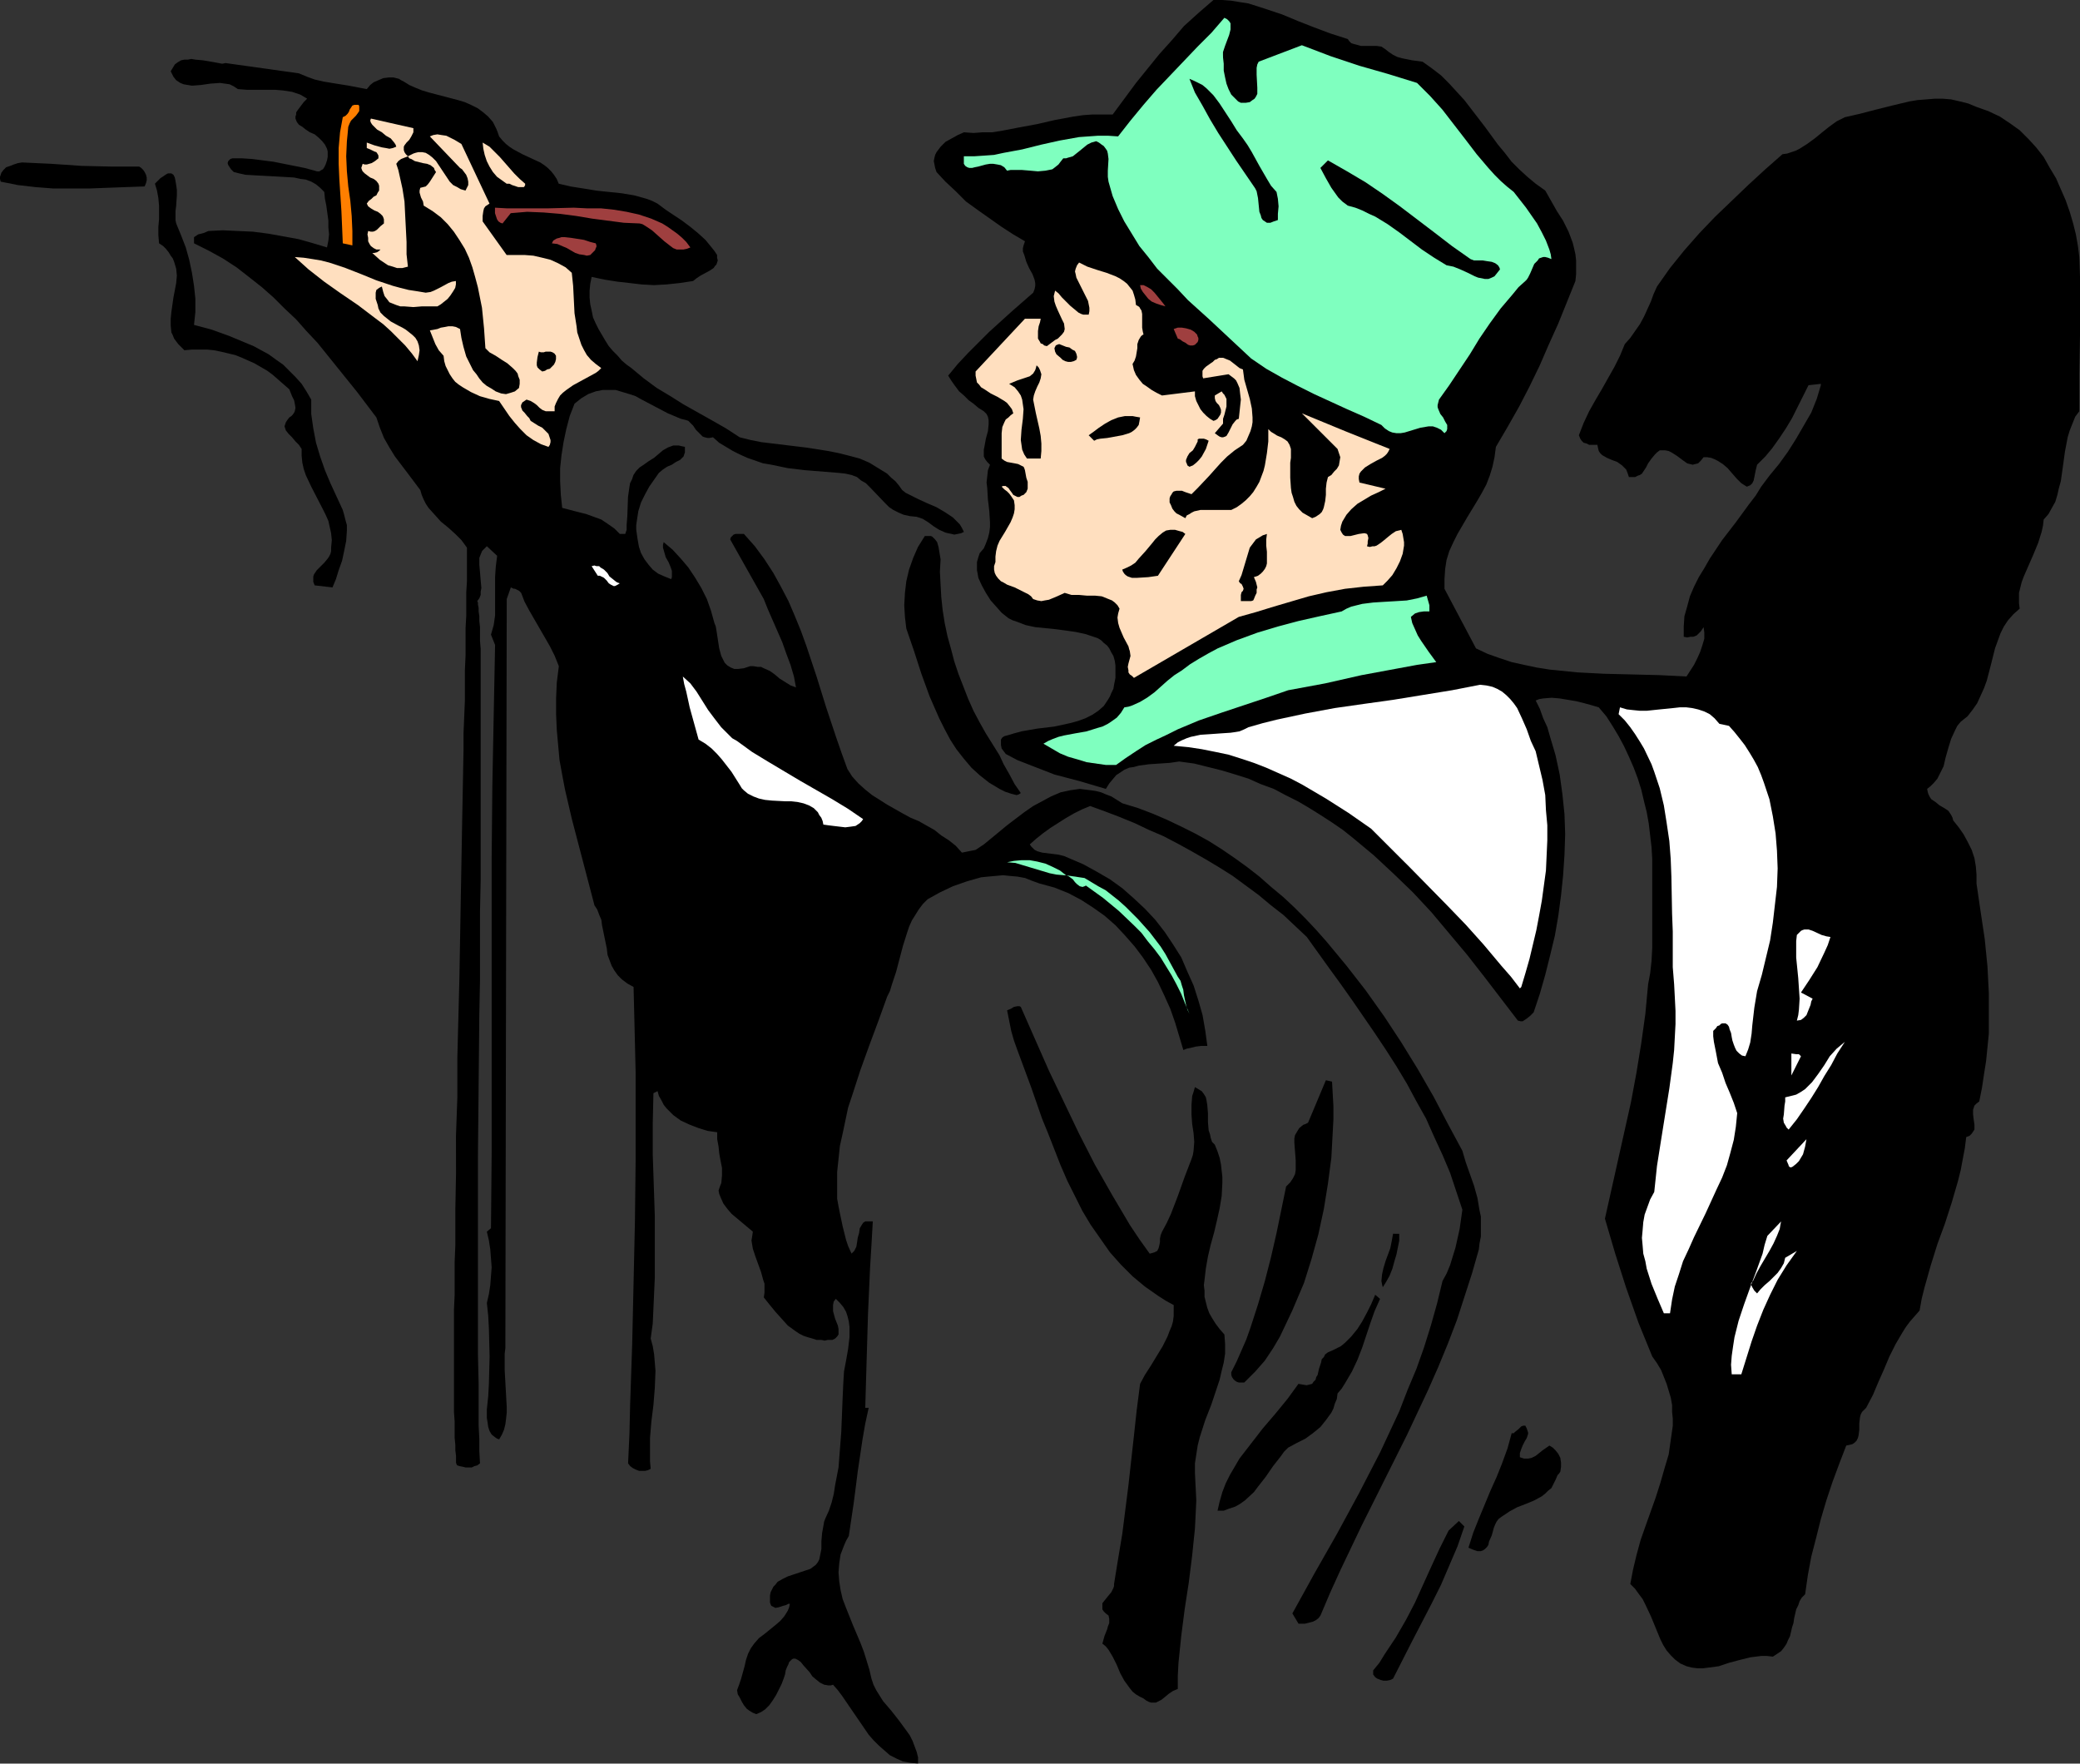 <?xml version="1.0" encoding="UTF-8" standalone="no"?>
<svg
   version="1.0"
   width="129.724mm"
   height="109.982mm"
   id="svg41"
   sodipodi:docname="Painter 07.wmf"
   xmlns:inkscape="http://www.inkscape.org/namespaces/inkscape"
   xmlns:sodipodi="http://sodipodi.sourceforge.net/DTD/sodipodi-0.dtd"
   xmlns="http://www.w3.org/2000/svg"
   xmlns:svg="http://www.w3.org/2000/svg">
  <rect width="100%" height="100%" fill="#333333" stroke="none"/>
  <sodipodi:namedview
     id="namedview41"
     pagecolor="#ffffff"
     bordercolor="#000000"
     borderopacity="0.25"
     inkscape:showpageshadow="2"
     inkscape:pageopacity="0.0"
     inkscape:pagecheckerboard="0"
     inkscape:deskcolor="#d1d1d1"
     inkscape:document-units="mm" />
  <defs
     id="defs1">
    <pattern
       id="WMFhbasepattern"
       patternUnits="userSpaceOnUse"
       width="6"
       height="6"
       x="0"
       y="0" />
  </defs>
  <path
     style="fill:#000000;fill-opacity:1;fill-rule:evenodd;stroke:none"
     d="m 326.593,11.632 0.808,0.646 0.97,0.646 0.97,0.485 1.131,0.323 2.424,0.485 2.424,0.323 2.262,1.616 2.101,1.616 1.939,1.939 1.778,1.939 1.778,1.939 1.616,2.1 3.232,4.2 3.07,4.2 1.616,1.939 1.616,2.1 1.778,1.777 1.939,1.777 1.939,1.616 2.262,1.616 2.747,4.847 1.454,2.262 1.293,2.585 0.97,2.585 0.323,1.292 0.323,1.454 0.162,1.454 v 1.454 1.777 l -0.162,1.616 -4.04,10.016 -2.262,5.008 -2.101,4.847 -2.424,5.008 -2.424,4.685 -2.747,4.847 -2.747,4.685 -0.323,2.423 -0.485,2.262 -0.646,2.1 -0.808,2.1 -1.131,2.1 -1.131,1.939 -2.262,3.716 -2.262,3.877 -0.97,1.939 -0.97,2.1 -0.646,2.1 -0.323,2.1 -0.162,2.423 v 1.131 1.131 l 7.434,14.055 2.747,1.292 2.747,0.969 2.909,0.969 2.909,0.646 3.07,0.646 3.07,0.485 3.232,0.323 3.232,0.323 6.302,0.323 6.626,0.162 6.464,0.162 6.302,0.323 1.778,-2.746 0.808,-1.616 0.646,-1.454 0.485,-1.454 0.485,-1.616 v -1.454 l -0.162,-1.292 -0.323,0.485 -0.323,0.485 -0.485,0.485 -0.485,0.485 -0.808,0.323 h -0.646 l -0.808,0.162 -0.808,-0.162 v -2.423 l 0.162,-2.423 0.646,-2.262 0.646,-2.423 0.97,-2.262 1.131,-2.262 1.293,-2.1 1.293,-2.262 2.909,-4.362 3.232,-4.2 3.07,-4.2 1.616,-2.1 1.293,-2.1 1.939,-2.585 2.262,-2.746 2.101,-2.908 1.939,-3.07 1.778,-3.07 1.778,-3.07 1.293,-3.231 0.485,-1.616 0.485,-1.616 v -0.323 l -2.909,0.323 -1.293,2.585 -1.293,2.585 -1.293,2.585 -1.454,2.423 -1.616,2.423 -1.616,2.262 -1.616,1.939 -1.939,1.939 -0.162,0.646 -0.162,0.646 -0.323,1.616 -0.162,0.808 -0.323,0.646 -0.485,0.485 -0.808,0.323 -1.293,-0.808 -1.131,-1.131 -2.101,-2.423 -1.131,-0.969 -1.293,-0.808 -0.646,-0.323 -0.808,-0.323 -0.97,-0.162 h -0.808 l -0.646,0.808 -0.646,0.646 -0.646,0.162 -0.646,0.162 -0.646,-0.162 -0.646,-0.162 -1.131,-0.808 -1.293,-0.969 -1.293,-0.808 -0.646,-0.323 -0.808,-0.162 h -0.646 -0.646 l -0.646,0.485 -0.485,0.485 -0.808,0.969 -0.808,1.131 -0.485,0.969 -0.646,0.969 -0.323,0.485 -0.485,0.323 -0.485,0.162 -0.646,0.323 h -0.646 -0.808 l -0.323,-0.969 -0.323,-0.808 -0.485,-0.485 -0.485,-0.485 -1.131,-0.808 -1.293,-0.485 -1.131,-0.485 -1.131,-0.646 -0.485,-0.485 -0.323,-0.485 -0.162,-0.646 -0.162,-0.808 h -1.293 -0.646 l -0.646,-0.323 -0.646,-0.162 -0.485,-0.485 -0.323,-0.485 -0.323,-0.808 1.131,-2.908 1.293,-2.746 1.454,-2.585 1.616,-2.746 1.454,-2.585 1.454,-2.585 1.293,-2.585 1.131,-2.746 1.293,-1.454 1.131,-1.616 1.131,-1.616 0.97,-1.777 1.616,-3.554 0.646,-1.777 0.808,-1.777 3.07,-4.362 3.394,-4.2 3.555,-4.039 3.717,-3.877 3.878,-3.716 3.878,-3.716 4.04,-3.716 4.04,-3.554 1.131,-0.162 0.97,-0.323 0.97,-0.323 0.97,-0.485 1.778,-1.131 1.778,-1.292 1.778,-1.454 1.616,-1.292 1.778,-1.292 1.939,-0.969 3.555,-0.808 3.717,-0.969 3.878,-0.969 4.04,-0.969 1.939,-0.323 2.101,-0.162 1.939,-0.162 h 1.939 l 1.939,0.162 2.101,0.485 1.939,0.485 1.939,0.808 2.747,0.969 2.747,1.292 2.424,1.616 2.262,1.616 2.101,2.1 1.778,1.939 1.778,2.262 1.454,2.585 1.454,2.423 1.131,2.585 1.131,2.585 0.97,2.746 0.808,2.746 0.646,2.585 0.485,2.746 0.323,2.585 0.162,4.685 v 4.524 9.209 l -0.162,8.886 v 9.047 l -0.97,1.292 -0.646,1.616 -0.646,1.616 -0.485,1.616 -0.646,3.393 -0.485,3.554 -0.485,3.393 -0.485,1.777 -0.323,1.454 -0.485,1.616 -0.808,1.454 -0.808,1.454 -1.131,1.292 -0.162,1.454 -0.323,1.454 -0.808,2.585 -1.131,2.746 -1.131,2.585 -1.131,2.585 -0.485,1.292 -0.323,1.292 -0.323,1.292 v 1.131 1.292 l 0.162,1.292 -1.454,1.292 -1.293,1.454 -0.97,1.454 -0.808,1.616 -0.646,1.777 -0.646,1.777 -0.97,3.877 -0.97,3.716 -0.646,1.777 -0.808,1.777 -0.808,1.777 -1.131,1.616 -1.131,1.454 -1.616,1.292 -0.808,0.969 -0.485,0.969 -0.97,2.1 -0.646,2.1 -0.646,2.262 -0.485,2.1 -0.97,1.939 -0.485,0.969 -0.808,0.969 -0.808,0.808 -0.808,0.646 0.162,0.808 0.162,0.485 0.323,0.646 0.323,0.485 0.97,0.646 0.97,0.808 1.131,0.646 0.97,0.646 0.323,0.485 0.323,0.485 0.323,0.646 0.162,0.646 1.293,1.616 1.131,1.616 0.97,1.777 0.97,1.939 0.646,1.939 0.323,1.939 0.162,1.939 v 2.1 l 0.97,6.624 0.97,6.462 0.646,6.462 0.323,6.301 v 6.462 3.07 l -0.323,3.231 -0.323,3.231 -0.485,3.07 -0.485,3.231 -0.646,3.231 -0.646,0.485 -0.485,0.485 -0.162,0.485 -0.162,0.485 v 1.131 l 0.162,1.292 0.162,1.131 v 0.646 0.485 l -0.323,0.485 -0.323,0.485 -0.485,0.485 -0.808,0.323 -0.323,2.585 -0.485,2.585 -0.485,2.585 -0.646,2.585 -1.454,5.008 -1.616,5.008 -1.778,4.847 -1.616,5.17 -1.454,5.17 -0.646,2.585 -0.485,2.746 -1.131,1.292 -1.131,1.292 -0.97,1.292 -0.808,1.292 -1.616,2.746 -1.454,2.908 -1.293,3.07 -1.293,2.908 -1.293,3.07 -1.616,3.07 -0.485,0.485 -0.485,0.485 -0.323,0.646 -0.162,0.646 -0.162,1.454 v 0.646 0.808 l -0.162,1.292 -0.162,0.646 -0.323,0.646 -0.485,0.485 -0.485,0.323 -0.646,0.162 -0.808,0.162 -1.616,4.2 -1.616,4.362 -1.454,4.362 -1.293,4.362 -1.131,4.524 -1.131,4.362 -0.808,4.362 -0.646,4.524 -0.808,0.808 -0.485,0.808 -0.323,0.969 -0.485,0.969 -0.485,2.1 -0.162,1.131 -0.323,0.969 -0.485,2.1 -0.485,0.969 -0.323,0.808 -0.646,0.969 -0.646,0.808 -0.97,0.646 -0.97,0.646 -1.454,-0.162 h -1.293 l -1.293,0.162 -1.293,0.162 -2.586,0.646 -2.424,0.646 -2.424,0.808 -2.424,0.323 -1.293,0.162 h -1.293 l -1.293,-0.162 -1.293,-0.323 -1.454,-0.646 -1.293,-0.969 -0.97,-0.969 -0.97,-1.131 -0.808,-1.292 -0.646,-1.292 -1.131,-2.746 -1.131,-2.746 -1.293,-2.746 -0.646,-1.292 -0.97,-1.292 -0.808,-1.131 -1.131,-1.131 0.646,-3.393 0.808,-3.393 0.97,-3.554 1.131,-3.231 2.424,-6.785 1.131,-3.554 0.97,-3.393 0.97,-3.231 0.485,-3.393 0.485,-3.393 v -1.616 l -0.162,-1.616 v -1.616 l -0.323,-1.777 -0.485,-1.616 -0.485,-1.616 -0.646,-1.616 -0.646,-1.616 -0.97,-1.616 -1.131,-1.616 -3.232,-7.916 -2.909,-8.239 -2.586,-8.078 -2.424,-8.239 3.07,-13.732 3.07,-13.732 1.293,-6.947 1.131,-6.947 0.97,-6.947 0.646,-6.947 0.485,-2.585 0.323,-2.908 0.162,-3.07 v -3.07 -3.07 -3.231 -3.07 -3.07 -2.746 -2.746 l -0.162,-2.746 -0.323,-2.746 -0.323,-2.746 -0.485,-2.746 -0.646,-2.585 -0.646,-2.746 -0.808,-2.585 -0.97,-2.585 -1.131,-2.585 -1.131,-2.423 -1.293,-2.423 -1.454,-2.423 -1.454,-2.262 -1.778,-2.1 -1.616,-0.485 -1.778,-0.485 -1.939,-0.485 -1.939,-0.323 -1.939,-0.323 -1.939,-0.162 -1.939,0.162 -0.97,0.162 -0.808,0.323 0.97,1.939 0.808,2.262 0.97,2.1 0.646,2.262 1.293,4.362 0.97,4.524 0.646,4.685 0.485,4.685 0.162,4.685 -0.162,4.847 -0.323,4.847 -0.485,4.685 -0.646,4.847 -0.808,4.685 -1.131,4.685 -1.131,4.524 -1.293,4.524 -1.454,4.362 -0.323,0.323 -0.485,0.485 -0.808,0.646 -0.485,0.323 -0.485,0.323 h -0.485 l -0.646,-0.162 -7.918,-10.339 -4.04,-5.17 -4.202,-5.008 -4.202,-5.008 -4.363,-4.685 -4.525,-4.362 -4.686,-4.362 -4.848,-4.039 -2.424,-1.939 -2.586,-1.777 -2.747,-1.777 -2.586,-1.616 -2.747,-1.616 -2.909,-1.454 -2.747,-1.454 -3.07,-1.131 -2.909,-1.292 -3.07,-0.969 -3.232,-0.969 -3.232,-0.808 -3.232,-0.808 -3.555,-0.485 -2.262,0.323 -2.424,0.162 -2.424,0.162 -2.424,0.323 -1.131,0.323 -1.131,0.162 -1.131,0.485 -0.97,0.646 -0.97,0.646 -0.808,0.969 -0.808,0.969 -0.808,1.292 -5.979,-1.777 -6.141,-1.616 -2.909,-1.131 -2.909,-1.131 -2.909,-1.131 -2.747,-1.454 -0.485,-0.646 -0.485,-0.646 -0.162,-0.808 v -0.646 -0.646 l 0.323,-0.485 0.485,-0.323 0.646,-0.162 1.616,-0.485 1.778,-0.485 3.717,-0.646 4.04,-0.485 3.717,-0.808 1.778,-0.485 1.778,-0.646 1.616,-0.808 1.454,-0.969 1.293,-1.131 0.97,-1.454 0.485,-0.808 0.323,-0.808 0.485,-0.969 0.162,-0.969 0.323,-1.616 v -1.454 -1.454 l -0.162,-1.131 -0.323,-1.131 -0.485,-0.808 -0.485,-0.969 -0.485,-0.646 -0.808,-0.646 -0.646,-0.646 -0.808,-0.485 -0.97,-0.323 -1.939,-0.646 -2.262,-0.485 -2.262,-0.323 -2.424,-0.323 -4.848,-0.485 -2.262,-0.485 -2.101,-0.808 -0.97,-0.323 -0.97,-0.485 -0.808,-0.646 -0.808,-0.646 -1.293,-1.454 -1.293,-1.454 -1.131,-1.777 -0.97,-1.777 -0.808,-1.777 -0.162,-0.969 -0.162,-0.808 v -0.969 -0.969 l 0.323,-1.131 0.323,-0.969 0.97,-1.131 0.485,-1.131 0.485,-1.292 0.323,-1.292 0.162,-1.292 v -1.131 l -0.162,-2.585 -0.162,-1.454 -0.162,-1.292 -0.162,-2.746 -0.162,-1.292 0.162,-1.454 0.162,-1.454 0.485,-1.292 -0.646,-0.646 -0.485,-0.646 -0.323,-0.646 v -0.808 -0.808 l 0.162,-0.808 0.323,-1.777 0.485,-1.777 0.162,-1.616 v -0.969 l -0.162,-0.808 -0.323,-0.646 -0.646,-0.646 -1.293,-0.808 -1.131,-0.969 -1.131,-0.808 -1.131,-1.131 -1.131,-0.969 -0.97,-1.292 -0.808,-1.131 -0.808,-1.292 2.262,-2.746 2.424,-2.585 5.01,-5.008 5.171,-4.685 5.171,-4.524 0.323,-0.808 0.162,-0.808 v -0.646 l -0.162,-0.808 -0.485,-1.292 -0.808,-1.454 -0.646,-1.454 -0.485,-1.616 -0.323,-0.808 v -0.808 l 0.162,-0.646 0.323,-0.969 -2.747,-1.616 -2.747,-1.777 -2.747,-1.939 -2.747,-1.939 -2.909,-2.1 -2.424,-2.423 -2.424,-2.262 -2.101,-2.262 -0.323,-0.969 -0.162,-0.808 -0.162,-0.808 0.162,-0.808 0.162,-0.646 0.323,-0.646 0.485,-0.646 0.485,-0.646 1.131,-1.131 1.454,-0.808 1.454,-0.808 1.454,-0.646 2.262,0.162 2.101,-0.162 h 2.262 l 2.101,-0.323 4.202,-0.808 4.363,-0.808 4.202,-0.969 4.363,-0.808 2.262,-0.323 2.262,-0.162 h 2.262 2.424 l 2.747,-3.716 2.747,-3.716 2.747,-3.393 2.747,-3.393 2.909,-3.231 2.909,-3.393 3.394,-3.07 L 286.032,0 h 2.101 l 2.101,0.162 1.939,0.323 2.101,0.323 4.04,1.292 3.878,1.292 3.878,1.616 3.717,1.454 3.878,1.454 4.04,1.292 0.323,0.485 0.485,0.485 0.485,0.162 0.646,0.162 1.131,0.323 h 3.717 l 1.131,0.162 0.485,0.323 z"
     id="path1" />
  <path
     style="fill:#7fffbf;fill-opacity:1;fill-rule:evenodd;stroke:none"
     d="m 288.294,13.571 0.162,1.454 v 1.616 l 0.323,1.616 0.323,1.454 0.485,1.292 0.646,1.292 1.131,1.131 0.485,0.485 0.646,0.323 h 1.131 l 0.97,-0.162 0.646,-0.485 0.485,-0.323 0.323,-0.485 0.323,-0.646 v -0.646 -0.808 l -0.162,-3.07 v -1.616 l 0.162,-0.808 0.323,-0.646 10.181,-3.877 3.394,1.292 3.394,1.292 6.787,2.262 6.787,1.939 6.787,2.1 1.616,1.616 1.454,1.454 2.909,3.231 2.747,3.554 2.747,3.554 2.586,3.393 2.747,3.231 1.454,1.616 1.454,1.454 1.454,1.292 1.616,1.292 2.909,3.716 2.586,3.716 1.131,2.1 0.97,1.939 0.808,2.1 0.323,1.131 0.162,1.131 -0.808,-0.323 -0.646,-0.162 h -0.485 l -0.485,0.162 -0.485,0.162 -0.323,0.485 -0.808,0.808 -0.485,1.131 -0.485,1.131 -0.485,0.969 -0.323,0.485 -0.323,0.323 -1.616,1.454 -1.454,1.777 -2.747,3.231 -2.586,3.554 -2.424,3.554 -2.262,3.716 -4.848,7.27 -2.424,3.393 -0.162,0.646 -0.162,0.646 v 0.485 l 0.162,0.485 0.485,1.131 0.646,0.808 0.485,0.969 0.485,0.808 v 0.485 0.485 l -0.162,0.485 -0.485,0.485 -0.808,-0.808 -0.97,-0.485 -0.97,-0.323 h -0.97 l -0.97,0.162 -0.97,0.162 -3.717,1.131 -0.97,0.162 h -0.97 l -0.97,-0.162 -0.808,-0.323 -0.97,-0.646 -0.808,-0.808 -4.04,-1.939 -4.04,-1.777 -7.757,-3.554 -3.878,-1.939 -3.717,-1.939 -3.717,-2.1 -3.555,-2.423 -4.848,-4.524 -5.01,-4.685 -5.01,-4.524 -2.424,-2.585 -2.424,-2.423 -2.424,-2.423 -2.101,-2.746 -2.101,-2.585 -1.778,-2.908 -1.778,-2.908 -1.454,-2.908 -1.293,-3.07 -0.97,-3.393 -0.162,-1.131 v -1.454 l 0.162,-2.746 -0.162,-1.292 -0.162,-0.646 -0.323,-0.485 -0.485,-0.646 -0.485,-0.323 -0.646,-0.485 -0.646,-0.323 -1.131,0.323 -0.97,0.485 -1.778,1.454 -0.808,0.646 -0.808,0.646 -1.131,0.323 -0.485,0.162 h -0.646 l -0.646,0.808 -0.485,0.646 -0.808,0.646 -0.646,0.485 -0.808,0.162 -0.808,0.162 -1.778,0.162 -1.778,-0.162 -1.939,-0.162 h -1.778 -0.97 l -0.808,0.162 -0.646,-0.808 -0.808,-0.485 -0.808,-0.162 -0.97,-0.162 h -0.808 l -0.97,0.162 -1.778,0.485 -0.808,0.162 -0.646,0.162 h -0.646 l -0.485,-0.162 -0.485,-0.323 -0.323,-0.485 v -0.646 -0.485 -0.646 h 2.424 l 2.424,-0.162 2.262,-0.162 2.262,-0.485 4.363,-0.808 4.525,-1.131 4.363,-0.969 4.525,-0.808 2.262,-0.162 2.262,-0.162 h 2.262 l 2.424,0.162 2.909,-3.716 3.07,-3.716 3.07,-3.554 3.232,-3.393 6.464,-6.785 3.232,-3.231 3.07,-3.554 0.646,0.323 0.485,0.485 0.323,0.485 v 0.485 0.485 0.485 l -0.323,1.292 -0.485,1.292 -0.485,1.292 -0.485,1.454 v 0.646 z"
     id="path2" />
  <path
     style="fill:#000000;fill-opacity:1;fill-rule:evenodd;stroke:none"
     d="m 70.458,17.286 1.939,0.808 1.778,0.646 2.101,0.485 1.939,0.323 4.04,0.646 4.202,0.808 0.808,-0.969 0.808,-0.646 1.131,-0.485 1.131,-0.485 1.293,-0.162 h 1.131 l 1.293,0.323 0.485,0.323 0.646,0.323 1.293,0.808 1.454,0.646 1.616,0.646 1.616,0.485 6.787,1.777 1.616,0.485 1.454,0.646 1.616,0.808 1.293,0.969 1.131,0.969 1.131,1.292 0.808,1.616 0.323,0.808 0.323,0.969 0.808,0.969 0.808,0.808 0.808,0.646 0.97,0.646 2.101,1.131 2.101,0.969 2.101,0.969 0.97,0.646 0.808,0.646 0.808,0.808 0.646,0.808 0.646,0.969 0.485,1.131 2.747,0.646 3.07,0.485 2.909,0.485 1.454,0.162 1.616,0.162 3.07,0.323 2.909,0.485 2.909,0.808 1.293,0.485 1.293,0.646 1.939,1.454 1.939,1.292 1.939,1.292 1.939,1.454 1.778,1.454 1.778,1.616 1.454,1.777 0.646,0.808 0.646,0.969 v 0.646 l 0.162,0.646 -0.162,0.485 -0.162,0.485 -0.323,0.323 -0.323,0.485 -0.97,0.646 -2.101,1.131 -0.97,0.646 -0.808,0.646 -3.232,0.485 -3.07,0.323 -2.909,0.162 -2.909,-0.162 -2.747,-0.323 -2.909,-0.323 -3.07,-0.485 -3.07,-0.646 -0.323,1.616 -0.162,1.616 v 1.616 l 0.162,1.616 0.323,1.454 0.323,1.616 0.646,1.454 0.646,1.292 1.616,2.746 0.808,1.292 0.97,1.131 1.131,1.131 0.97,1.131 1.131,0.969 1.131,0.808 2.909,2.423 3.07,2.262 3.232,1.939 3.07,1.939 6.626,3.716 3.394,1.939 3.232,2.1 2.586,0.646 2.424,0.485 5.333,0.646 5.333,0.646 5.171,0.808 2.424,0.485 2.586,0.646 2.424,0.646 2.262,0.969 2.101,1.292 2.101,1.292 0.97,0.969 0.97,0.808 0.808,0.969 0.808,1.131 0.808,0.646 0.97,0.485 1.939,0.969 2.101,0.969 2.262,0.969 1.939,1.131 1.939,1.292 0.808,0.808 0.808,0.808 0.485,0.808 0.485,0.969 -0.646,0.323 -0.808,0.162 -0.808,0.162 -0.646,-0.162 -0.808,-0.162 -0.646,-0.162 -1.454,-0.646 -1.293,-0.808 -1.293,-0.969 -1.293,-0.808 -1.454,-0.485 -1.616,-0.162 -1.454,-0.323 -1.131,-0.485 -1.293,-0.646 -0.97,-0.646 -0.97,-0.969 -3.555,-3.716 -0.97,-0.969 -1.131,-0.646 -0.97,-0.808 -1.293,-0.485 -1.454,-0.323 -1.454,-0.162 -4.04,-0.323 -4.04,-0.323 -4.04,-0.485 -3.878,-0.808 -1.939,-0.323 -3.717,-1.292 -1.778,-0.808 -1.616,-0.808 -1.616,-0.969 -1.616,-0.969 -1.454,-1.292 -0.808,0.162 h -0.485 l -0.646,-0.162 -0.485,-0.162 -0.808,-0.808 -0.808,-0.808 -0.646,-0.969 -0.808,-0.808 -0.323,-0.323 -0.485,-0.162 -0.646,-0.162 -0.646,-0.162 -3.07,-1.292 -3.07,-1.616 -3.07,-1.616 -1.454,-0.808 -1.454,-0.485 -1.616,-0.485 -1.616,-0.485 h -1.454 -1.616 l -1.616,0.323 -1.778,0.646 -1.616,0.969 -0.808,0.646 -0.808,0.646 -1.131,2.908 -0.808,3.07 -0.646,3.07 -0.485,3.07 -0.323,3.07 v 3.07 l 0.162,3.231 0.323,3.07 3.717,0.969 1.939,0.485 1.778,0.646 1.778,0.646 1.454,0.969 1.616,1.131 1.293,1.292 h 1.293 l 0.323,-0.969 v -1.131 l 0.162,-2.1 0.162,-4.524 0.323,-2.262 0.162,-0.969 0.485,-0.969 0.323,-0.969 0.646,-0.969 0.808,-0.808 0.97,-0.646 1.131,-0.808 1.293,-0.808 2.101,-1.777 1.131,-0.646 1.293,-0.485 h 0.485 0.808 l 0.646,0.162 0.808,0.162 v 0.808 0.485 l -0.162,0.485 -0.162,0.485 -0.808,0.808 -0.97,0.485 -0.97,0.646 -1.131,0.485 -0.97,0.646 -0.97,0.808 -1.131,1.616 -1.131,1.616 -0.97,1.777 -0.97,1.939 -0.646,2.1 -0.323,2.1 -0.162,1.131 v 1.131 l 0.162,1.131 0.162,1.131 0.323,1.777 0.485,1.454 0.808,1.454 0.97,1.292 0.97,1.131 1.293,0.969 1.454,0.646 1.616,0.646 0.162,-0.485 v -0.485 -0.969 l -0.323,-0.969 -0.485,-1.131 -0.646,-1.131 -0.323,-1.131 -0.323,-1.131 v -0.646 l 0.162,-0.646 2.101,1.777 1.939,2.1 1.778,2.1 1.616,2.423 1.454,2.423 1.293,2.585 0.97,2.746 0.808,2.908 0.323,0.808 0.162,0.969 0.323,2.1 0.323,2.1 0.485,1.777 0.485,0.969 0.323,0.646 0.646,0.646 0.808,0.485 0.808,0.323 h 0.97 l 1.293,-0.162 1.454,-0.485 h 0.808 l 0.97,0.162 h 0.808 l 0.646,0.323 1.454,0.646 1.131,0.808 1.131,0.969 1.293,0.808 1.293,0.808 1.293,0.485 -0.485,-2.585 -0.808,-2.746 -0.97,-2.585 -0.97,-2.746 -2.262,-5.17 -1.131,-2.585 -0.97,-2.423 -7.918,-14.055 0.162,-0.485 0.323,-0.323 0.323,-0.323 0.485,-0.162 h 0.97 0.97 l 2.586,2.908 2.262,3.07 2.101,3.231 1.778,3.231 1.778,3.393 1.454,3.393 1.454,3.554 1.293,3.554 2.424,7.27 2.262,7.27 2.424,7.27 1.293,3.716 1.293,3.554 1.131,1.777 1.454,1.616 1.616,1.454 1.616,1.292 1.778,1.131 1.778,1.131 3.717,2.1 1.778,0.969 1.939,0.808 3.717,2.1 1.616,1.292 1.778,1.131 1.616,1.292 1.454,1.616 3.232,-0.646 1.939,-1.292 1.778,-1.454 3.717,-3.07 4.04,-3.07 2.101,-1.454 2.101,-1.131 2.101,-1.131 2.262,-0.969 2.262,-0.485 1.131,-0.162 1.131,-0.162 1.293,0.162 1.293,0.162 1.131,0.162 1.293,0.323 1.131,0.485 1.293,0.485 1.293,0.808 1.293,0.808 3.717,1.131 3.394,1.292 3.394,1.454 3.394,1.616 3.232,1.616 3.232,1.777 3.07,1.939 3.07,2.1 2.909,2.1 2.909,2.262 2.747,2.423 2.909,2.423 2.586,2.423 2.586,2.585 2.586,2.746 2.424,2.746 4.686,5.654 4.525,5.816 4.363,6.139 4.04,6.139 3.878,6.301 3.717,6.462 3.394,6.462 3.394,6.301 0.808,2.746 0.97,2.746 0.97,2.746 0.808,2.908 0.485,2.908 0.323,1.454 v 1.616 1.454 1.616 l -0.323,1.616 -0.162,1.454 -1.616,5.654 -1.778,5.493 -1.778,5.493 -2.101,5.493 -2.262,5.493 -2.424,5.493 -5.01,10.663 -5.333,10.663 -5.333,10.663 -5.01,10.501 -2.424,5.331 -2.262,5.331 -0.485,0.646 -0.646,0.485 -0.646,0.323 -0.646,0.162 -1.293,0.323 h -1.454 l -1.454,-2.423 5.171,-9.37 5.333,-9.37 5.171,-9.532 5.01,-9.693 2.262,-4.847 2.262,-4.847 1.939,-5.008 2.101,-5.008 1.778,-5.008 1.616,-5.17 1.454,-5.17 1.293,-5.331 0.97,-1.777 0.808,-1.939 0.646,-2.1 0.646,-2.1 0.97,-4.362 0.646,-4.524 -1.454,-4.362 -1.454,-4.362 -1.778,-4.2 -1.939,-4.2 -1.939,-4.362 -2.262,-4.039 -2.262,-4.2 -2.424,-4.039 -2.586,-4.039 -2.586,-3.877 -5.333,-7.755 -2.747,-3.877 -2.586,-3.554 -5.333,-7.432 -2.747,-2.585 -2.747,-2.585 -2.909,-2.262 -2.909,-2.423 -3.07,-2.262 -3.07,-2.262 -3.07,-1.939 -3.232,-1.939 -3.394,-1.939 -3.232,-1.777 -3.394,-1.777 -3.394,-1.454 -3.394,-1.616 -3.555,-1.454 -3.394,-1.292 -3.555,-1.292 -1.939,0.808 -1.939,0.969 -1.939,1.131 -1.778,1.131 -1.778,1.131 -1.778,1.292 -1.616,1.292 -1.454,1.292 0.323,0.485 0.485,0.485 0.323,0.323 0.646,0.323 1.131,0.323 2.586,0.323 1.293,0.162 1.293,0.323 1.131,0.485 3.394,1.454 3.232,1.777 3.07,1.777 2.909,2.1 2.747,2.423 2.586,2.423 2.424,2.585 2.262,2.908 1.939,2.908 1.939,3.07 1.454,3.393 1.454,3.231 1.131,3.554 0.97,3.393 0.646,3.716 0.485,3.554 h -1.454 l -1.293,0.162 -1.293,0.323 -0.808,0.162 -0.808,0.323 -0.97,-3.231 -0.97,-3.231 -1.131,-3.231 -1.454,-3.231 -1.454,-3.07 -1.616,-2.908 -1.939,-2.908 -1.939,-2.585 -2.262,-2.585 -2.262,-2.423 -2.586,-2.262 -2.747,-1.939 -2.747,-1.777 -3.07,-1.616 -3.232,-1.292 -1.778,-0.485 -1.778,-0.485 -1.778,-0.646 -1.616,-0.646 -1.778,-0.323 -1.778,-0.162 -1.616,-0.162 -1.778,0.162 -1.778,0.162 -1.616,0.162 -3.394,0.969 -3.232,1.131 -3.07,1.454 -2.909,1.616 -1.131,1.131 -0.97,1.292 -0.808,1.292 -0.808,1.292 -0.646,1.454 -0.485,1.454 -0.97,3.07 -0.808,3.07 -0.808,3.07 -0.97,2.908 -0.485,1.616 -0.646,1.292 -2.101,5.816 -2.101,5.654 -2.101,5.816 -1.939,5.978 -0.97,2.908 -0.646,3.07 -0.646,3.07 -0.646,2.908 -0.323,3.07 -0.323,3.07 v 3.07 3.231 l 0.323,1.777 0.323,1.616 0.646,3.07 0.808,3.231 0.485,1.454 0.808,1.777 0.323,-0.323 0.323,-0.323 0.485,-0.969 0.162,-0.969 0.162,-1.131 0.323,-1.131 0.162,-1.131 0.485,-0.808 0.323,-0.485 0.485,-0.323 h 1.778 l -0.323,5.654 -0.323,5.331 -0.485,10.824 -0.323,10.986 -0.162,5.493 -0.162,5.654 h 0.808 l -0.808,3.716 -0.646,3.716 -1.131,7.593 -0.485,3.877 -0.485,3.716 -1.131,7.593 -0.646,1.131 -0.485,1.131 -0.808,2.1 -0.323,2.1 -0.162,2.1 0.162,2.1 0.323,2.1 0.485,2.1 0.808,2.1 1.616,4.039 1.778,4.2 0.808,2.1 0.646,2.1 0.646,2.1 0.485,2.1 0.485,1.454 0.646,1.292 0.808,1.292 0.808,1.292 1.939,2.262 1.778,2.262 1.778,2.423 0.808,1.131 0.646,1.292 0.485,1.292 0.485,1.292 0.323,1.292 v 1.454 l -1.778,-0.162 -1.778,-0.323 -1.454,-0.646 -1.616,-0.808 -1.293,-1.131 -1.293,-1.131 -1.293,-1.292 -1.131,-1.292 -2.101,-3.07 -2.101,-3.07 -2.101,-3.07 -0.97,-1.292 -1.131,-1.292 -0.485,0.162 h -0.646 l -0.97,-0.162 -0.97,-0.485 -0.808,-0.646 -0.97,-0.808 -0.646,-0.969 -1.454,-1.616 -0.646,-0.808 -0.646,-0.485 -0.646,-0.323 h -0.485 l -0.323,0.162 -0.323,0.323 -0.323,0.323 -0.162,0.485 -0.323,0.646 -0.323,0.808 -0.162,0.969 -0.323,0.969 -0.485,1.292 -0.646,1.292 -0.646,1.292 -0.808,1.292 -0.808,1.131 -0.97,0.969 -0.97,0.646 -1.131,0.485 -0.808,-0.323 -0.808,-0.485 -0.646,-0.485 -0.646,-0.808 -0.485,-0.808 -0.485,-0.969 -0.485,-0.808 -0.162,-0.969 0.485,-1.292 0.485,-1.454 0.808,-2.908 0.323,-1.454 0.485,-1.454 0.646,-1.292 0.808,-1.131 1.131,-1.292 1.293,-0.969 2.586,-2.1 1.131,-0.969 0.97,-1.131 0.808,-1.292 0.323,-0.808 0.162,-0.808 h -0.162 -0.162 l -0.646,0.323 -0.646,0.162 -0.97,0.323 -0.808,0.162 -0.323,-0.162 -0.323,-0.162 -0.323,-0.162 -0.162,-0.323 -0.162,-0.485 v -0.646 -0.969 l 0.162,-0.808 0.323,-0.646 0.323,-0.646 0.485,-0.485 0.485,-0.646 1.131,-0.646 1.293,-0.646 1.454,-0.485 2.909,-0.969 0.97,-0.323 0.646,-0.485 0.646,-0.485 0.485,-0.646 0.323,-0.646 0.162,-0.808 0.323,-1.616 v -1.777 l 0.162,-1.939 0.323,-1.777 0.162,-0.969 0.323,-0.808 0.808,-1.777 0.646,-1.939 0.485,-1.939 0.323,-2.1 0.808,-4.2 0.323,-4.2 0.323,-4.2 0.162,-4.039 0.162,-4.039 0.162,-3.554 0.162,-2.585 0.485,-2.585 0.485,-2.746 0.323,-2.746 v -1.131 -1.292 l -0.162,-1.292 -0.323,-1.292 -0.323,-0.969 -0.646,-1.131 -0.808,-0.969 -0.97,-0.969 -0.485,0.646 -0.162,0.808 v 0.646 0.808 l 0.485,1.777 0.646,1.616 0.162,0.808 v 0.646 0.646 l -0.323,0.485 -0.485,0.485 -0.646,0.323 h -0.485 -0.646 l -0.646,0.162 -0.808,-0.162 h -1.131 l -0.97,-0.323 -1.131,-0.323 -0.97,-0.323 -0.97,-0.485 -0.97,-0.646 -1.778,-1.292 -1.454,-1.616 -1.454,-1.616 -1.454,-1.777 -1.293,-1.616 0.162,-1.131 v -1.131 -0.969 l -0.323,-0.969 -0.485,-1.777 -0.646,-1.777 -0.646,-1.777 -0.646,-1.939 -0.162,-0.969 -0.162,-0.969 0.162,-0.969 0.162,-1.131 -5.01,-4.2 -0.97,-1.131 -0.97,-1.292 -0.646,-1.454 -0.323,-0.808 -0.162,-0.808 0.323,-0.969 0.323,-0.808 0.162,-1.777 v -1.777 l -0.323,-1.616 -0.323,-1.777 -0.162,-1.616 -0.323,-1.777 v -1.616 l -2.262,-0.323 -2.101,-0.646 -2.101,-0.808 -2.101,-0.969 -1.778,-1.292 -0.808,-0.808 -0.808,-0.808 -0.646,-0.808 -0.485,-0.969 -0.646,-1.131 -0.323,-1.131 -0.97,0.485 -0.162,7.108 v 7.27 l 0.485,14.54 v 7.27 7.27 l -0.323,7.27 -0.162,3.554 -0.485,3.554 0.485,1.777 0.323,1.939 0.162,1.939 0.162,1.939 -0.162,4.039 -0.323,4.039 -0.485,3.877 -0.323,3.877 v 1.939 1.777 1.777 l 0.162,1.777 -0.646,0.323 -0.646,0.162 h -0.808 -0.646 l -0.808,-0.323 -0.646,-0.323 -0.646,-0.485 -0.485,-0.646 0.323,-6.947 0.162,-6.947 0.485,-14.217 0.323,-14.378 0.323,-14.54 0.162,-14.217 v -14.055 -6.947 l -0.162,-6.785 -0.162,-6.785 -0.162,-6.462 -1.454,-0.808 -1.293,-0.969 -0.97,-0.969 -0.808,-1.131 -0.646,-1.131 -0.485,-1.292 -0.485,-1.292 -0.162,-1.454 -1.131,-5.493 -0.162,-1.292 -0.485,-1.131 -0.485,-1.292 -0.646,-0.969 -1.778,-6.785 -1.778,-6.785 -1.778,-6.785 -1.616,-6.947 -0.646,-3.393 -0.646,-3.554 -0.323,-3.554 -0.323,-3.554 -0.162,-3.716 v -3.716 l 0.162,-3.716 0.485,-3.877 -0.97,-2.423 -1.131,-2.262 -2.424,-4.2 -2.424,-4.2 -1.131,-2.1 -0.808,-2.1 -0.485,-0.485 -0.646,-0.323 -0.323,-0.162 h -0.323 l -0.646,-0.323 -0.97,2.746 -0.323,176.579 -0.162,1.292 v 1.292 2.585 l 0.323,5.816 0.162,2.908 v 1.292 l -0.162,1.454 -0.162,1.292 -0.323,1.292 -0.485,1.131 -0.646,1.131 -0.485,-0.162 -0.485,-0.323 -0.808,-0.646 -0.485,-0.808 -0.323,-0.969 -0.162,-1.131 -0.162,-0.969 v -2.1 l 0.323,-3.07 0.162,-3.07 0.162,-6.301 -0.162,-6.462 -0.162,-3.07 -0.323,-3.07 0.485,-2.1 0.323,-2.1 0.162,-2.1 0.162,-2.1 -0.162,-2.1 -0.162,-2.1 -0.323,-2.1 -0.485,-2.1 0.97,-0.808 0.162,-17.771 v -52.344 -17.125 l 0.162,-16.963 0.323,-16.802 0.323,-16.479 -0.97,-2.423 0.646,-2.262 0.323,-2.262 v -2.262 -2.1 -2.262 -2.423 l 0.162,-2.423 0.323,-2.585 -2.424,-2.262 -0.646,0.646 -0.485,0.485 -0.323,0.808 -0.323,0.808 v 0.808 0.808 l 0.162,1.777 0.162,1.939 0.162,1.777 -0.162,0.808 v 0.808 l -0.323,0.808 -0.485,0.646 0.162,0.323 v 0.485 l 0.162,0.808 v 0.808 l 0.162,1.131 v 1.131 l 0.162,1.454 v 1.616 1.616 l 0.162,1.939 v 2.1 2.1 2.262 2.423 23.749 6.947 7.108 7.593 l -0.162,7.593 v 8.078 8.078 l -0.162,8.078 -0.323,33.442 v 8.078 8.078 23.264 7.27 l 0.162,6.947 v 3.393 3.231 3.231 l 0.162,3.07 v 2.908 l 0.162,2.908 -0.646,0.485 -0.646,0.162 -0.646,0.323 h -0.646 -0.808 l -0.646,-0.162 -0.808,-0.162 -0.485,-0.162 -0.162,-0.162 -0.162,-0.485 v -0.646 -0.969 l -0.162,-1.292 v -1.292 l -0.162,-1.616 v -1.939 -1.939 l -0.162,-2.262 v -24.072 l 0.162,-3.554 v -3.877 -3.877 l 0.162,-3.877 v -4.2 -4.2 l 0.162,-8.562 V 267.696 l 0.323,-9.047 v -9.37 l 0.485,-18.74 0.323,-18.579 0.162,-9.047 0.162,-9.047 0.162,-8.562 0.162,-8.401 v -4.039 l 0.162,-3.877 0.162,-3.877 v -3.554 -3.554 l 0.162,-3.554 v -3.231 -3.231 l 0.162,-2.908 v -2.908 -2.585 l 0.162,-2.585 v -2.262 -2.1 -1.777 -1.777 l -1.293,-1.777 -1.454,-1.454 -1.616,-1.454 -1.778,-1.454 -1.454,-1.616 -1.454,-1.616 -0.646,-0.969 -0.485,-0.969 -0.485,-1.131 -0.323,-1.131 -2.909,-3.877 -3.07,-4.039 -1.293,-2.1 -1.293,-2.262 -0.97,-2.423 L 88.718,98.387 84.194,92.409 79.507,86.593 74.821,80.777 72.235,78.031 69.811,75.284 67.064,72.7 64.478,70.115 61.731,67.691 58.661,65.268 55.752,63.006 l -3.232,-2.1 -3.232,-1.777 -3.555,-1.777 v -0.485 -0.323 -0.646 l 0.485,-0.323 0.485,-0.323 1.293,-0.323 1.131,-0.485 3.394,-0.162 3.555,0.162 3.555,0.162 3.717,0.485 3.555,0.646 3.555,0.646 3.394,0.969 3.232,0.969 0.323,-1.616 0.162,-1.454 -0.162,-1.616 v -1.616 l -0.485,-3.554 -0.323,-1.616 -0.162,-1.616 -0.97,-0.969 -0.97,-0.808 -1.131,-0.646 -1.293,-0.485 -1.293,-0.162 -1.454,-0.323 -2.747,-0.162 -2.909,-0.162 -3.07,-0.162 -2.747,-0.162 -1.454,-0.323 -1.293,-0.323 -0.646,-0.646 -0.646,-0.969 -0.162,-0.485 0.162,-0.485 0.323,-0.323 0.162,-0.162 0.485,-0.162 h 2.262 l 2.424,0.162 5.01,0.646 4.848,0.969 2.424,0.485 2.424,0.646 0.485,0.162 h 0.646 l 0.485,-0.323 0.323,-0.162 0.323,-0.485 0.323,-0.646 0.323,-0.969 0.162,-0.808 V 36.35 35.704 l -0.162,-0.646 -0.485,-0.969 -0.646,-0.808 -0.808,-0.808 -0.97,-0.808 -1.131,-0.485 -0.97,-0.646 -0.808,-0.646 -0.808,-0.485 -0.485,-0.646 -0.323,-0.808 v -0.485 l 0.162,-0.485 v -0.485 l 0.323,-0.485 0.485,-0.646 0.485,-0.646 0.485,-0.646 0.808,-0.808 -0.808,-0.485 -0.808,-0.485 -0.97,-0.323 -0.97,-0.323 -2.101,-0.323 -1.939,-0.162 H 60.277 58.176 L 56.075,21.002 55.106,20.356 54.136,19.871 53.005,19.71 l -1.131,-0.162 -2.262,0.162 -1.131,0.162 -1.131,0.162 -2.101,0.162 -0.97,-0.162 -0.97,-0.162 -0.808,-0.323 -0.97,-0.646 -0.646,-0.808 -0.646,-1.292 0.485,-0.808 0.485,-0.808 0.646,-0.485 0.808,-0.485 0.808,-0.162 h 0.808 l 0.808,-0.162 0.97,0.162 1.778,0.162 1.939,0.323 1.778,0.323 0.808,0.162 0.808,-0.162 z"
     id="path3" />
  <path
     style="fill:#000000;fill-opacity:1;fill-rule:evenodd;stroke:none"
     d="m 292.98,32.634 1.131,1.616 0.97,1.616 1.778,3.231 1.778,3.07 0.97,1.616 1.293,1.454 0.162,0.808 0.162,0.808 0.162,1.777 -0.162,1.777 v 1.454 l -0.97,0.323 -0.808,0.323 h -0.808 l -0.485,-0.323 -0.485,-0.323 -0.323,-0.485 -0.162,-0.646 -0.323,-0.808 -0.162,-1.616 -0.162,-1.616 -0.323,-1.616 -0.323,-0.646 -0.323,-0.485 -2.101,-3.07 -2.101,-3.07 -2.101,-3.231 -2.101,-3.231 -1.939,-3.231 -1.778,-3.231 -1.778,-3.07 -1.293,-3.231 1.131,0.485 0.97,0.485 0.97,0.485 0.97,0.808 0.808,0.808 0.808,0.808 1.454,1.939 2.747,4.2 1.293,2.1 z"
     id="path4" />
  <path
     style="fill:#ff7f00;fill-opacity:1;fill-rule:evenodd;stroke:none"
     d="m 84.517,24.718 0.162,0.323 v 0.485 0.323 0.323 l -0.323,0.485 -0.485,0.646 -0.485,0.485 -0.646,0.646 -0.323,0.646 -0.323,0.808 -0.162,1.777 -0.162,1.616 -0.162,3.554 0.162,3.554 0.323,3.554 0.485,3.393 0.323,3.554 0.162,3.554 v 3.393 l -2.262,-0.485 -0.162,-3.877 -0.162,-3.716 -0.485,-7.432 -0.162,-3.716 v -3.716 l 0.323,-3.716 0.323,-1.777 0.323,-1.777 0.323,-0.162 0.323,-0.162 0.485,-0.485 0.323,-0.485 0.162,-0.485 0.323,-0.485 0.323,-0.485 0.485,-0.162 h 0.485 z"
     id="path5" />
  <path
     style="fill:#ffdfbf;fill-opacity:1;fill-rule:evenodd;stroke:none"
     d="m 97.445,30.211 v 0.646 0.323 l -0.485,0.969 -0.485,0.808 -0.646,0.646 -0.485,0.646 -0.162,0.323 v 0.485 0.323 l 0.162,0.485 0.323,0.485 0.485,0.485 0.646,-0.323 0.646,-0.323 0.485,-0.162 0.646,-0.162 h 0.97 l 0.808,0.162 0.808,0.485 0.808,0.646 0.808,0.808 0.646,0.969 1.293,1.939 1.293,1.939 0.808,0.808 0.97,0.485 0.808,0.485 1.131,0.323 0.323,-0.646 0.323,-0.646 v -0.808 l -0.162,-0.808 -0.323,-0.808 -0.485,-0.646 -0.485,-0.646 -0.485,-0.323 -7.11,-7.432 0.808,-0.323 0.97,-0.162 0.97,0.162 1.131,0.162 1.939,0.969 0.808,0.485 0.808,0.485 6.626,14.055 -0.485,0.323 -0.485,0.323 -0.323,0.485 -0.162,0.646 -0.162,1.131 v 1.292 l 5.656,7.916 h 2.101 2.101 l 2.101,0.162 2.101,0.485 1.939,0.485 1.778,0.808 1.778,0.969 1.454,1.292 0.323,3.07 0.162,3.231 0.162,3.231 0.485,3.07 0.162,1.454 0.485,1.454 0.485,1.454 0.646,1.292 0.646,1.131 0.97,1.131 1.131,0.969 1.293,0.969 -0.646,0.646 -0.646,0.485 -1.778,0.969 -1.778,0.969 -1.778,0.969 -1.616,1.131 -0.808,0.646 -0.646,0.646 -0.485,0.808 -0.485,0.969 -0.323,0.808 v 1.131 h -0.646 -0.485 -0.97 l -0.808,-0.323 -0.646,-0.485 -0.646,-0.646 -0.646,-0.485 -0.808,-0.485 -0.97,-0.323 -0.485,0.323 -0.485,0.323 -0.162,0.323 -0.162,0.323 v 0.485 l 0.323,0.808 0.485,0.485 0.646,0.808 0.485,0.485 0.323,0.646 1.778,1.131 0.97,0.485 0.808,0.808 0.646,0.646 0.323,0.969 0.162,0.485 v 0.485 l -0.162,0.646 -0.323,0.485 -1.778,-0.646 -1.778,-0.969 -1.616,-1.131 -1.454,-1.454 -1.293,-1.454 -1.293,-1.616 -2.424,-3.554 -2.262,-0.485 -2.262,-0.646 -2.101,-0.969 -1.939,-1.131 -0.97,-0.646 -0.808,-0.646 -0.646,-0.808 -0.646,-0.969 -0.485,-0.969 -0.485,-0.969 -0.323,-1.131 -0.162,-1.292 -1.131,-1.292 -0.808,-1.454 -0.646,-1.616 -0.646,-1.616 1.778,-0.323 0.808,-0.323 0.97,-0.162 0.808,-0.162 h 0.97 l 0.808,0.162 0.97,0.485 0.323,2.1 0.485,2.1 0.646,2.262 1.131,2.262 0.485,0.969 0.808,0.969 0.646,0.969 0.808,0.969 0.97,0.808 1.131,0.646 0.97,0.646 1.293,0.485 1.131,0.162 1.131,-0.323 0.97,-0.323 0.97,-0.808 0.162,-0.969 v -0.969 l -0.323,-0.808 -0.162,-0.646 -0.485,-0.646 -0.646,-0.646 -1.293,-1.131 -1.293,-0.808 -1.454,-0.969 -1.454,-0.808 -0.485,-0.485 -0.485,-0.485 -0.323,-4.685 -0.485,-4.847 -0.485,-2.423 -0.485,-2.423 -0.646,-2.423 -0.646,-2.262 -0.808,-2.262 -0.97,-2.1 -1.293,-2.1 -1.293,-1.939 -1.454,-1.777 -1.616,-1.616 -1.939,-1.454 -2.101,-1.292 -0.162,-0.969 -0.485,-0.969 -0.323,-1.131 v -0.485 l 0.162,-0.646 0.646,-0.162 0.646,-0.162 0.485,-0.485 0.485,-0.646 1.454,-2.262 -0.323,-0.485 -0.162,-0.485 -0.808,-0.646 -0.808,-0.323 -0.97,-0.162 -1.939,-0.485 -0.808,-0.485 -0.485,-0.162 -0.323,-0.485 -0.808,0.323 -0.808,0.323 -0.646,0.485 -0.485,0.646 0.485,1.454 0.323,1.454 0.646,2.908 0.485,3.07 0.162,3.231 0.323,6.301 v 2.908 l 0.323,2.908 -1.293,0.323 h -1.293 l -0.97,-0.323 -1.131,-0.323 -0.97,-0.646 -0.97,-0.646 -1.778,-1.616 h 0.323 0.162 l 0.646,-0.162 0.485,-0.323 0.323,-0.323 H 88.718 l -0.646,-0.323 -0.646,-0.485 -0.323,-0.485 -0.323,-0.646 v -0.808 l -0.162,-0.808 0.162,-0.808 0.646,0.162 h 0.485 l 0.485,-0.162 0.485,-0.323 0.808,-0.808 0.808,-0.646 v -0.485 -0.485 l -0.162,-0.485 -0.162,-0.323 -0.485,-0.485 -0.646,-0.485 -0.808,-0.323 -0.808,-0.485 -0.646,-0.485 -0.323,-0.646 0.485,-0.646 0.646,-0.485 0.485,-0.485 0.646,-0.323 0.323,-0.646 0.323,-0.485 V 44.104 43.781 l -0.162,-0.485 -0.485,-0.646 -0.646,-0.485 -0.808,-0.323 -0.646,-0.485 -0.646,-0.485 -0.485,-0.485 -0.162,-0.323 -0.162,-0.485 0.162,-0.485 0.162,-0.485 0.485,0.162 h 0.485 l 1.131,-0.323 0.808,-0.485 0.808,-0.646 v -0.646 l -0.162,-0.323 -0.323,-0.485 -0.485,-0.162 -0.97,-0.485 -0.808,-0.323 V 33.603 l 1.778,0.646 1.778,0.485 0.97,0.162 0.808,0.162 0.808,-0.162 0.808,-0.323 -0.162,-0.485 -0.323,-0.485 -0.808,-0.969 -1.131,-0.646 -0.97,-0.808 -1.131,-0.646 -0.808,-0.808 -0.323,-0.323 -0.323,-0.485 -0.162,-0.485 0.162,-0.485 z"
     id="path6" />
  <path
     style="fill:#ffdfbf;fill-opacity:1;fill-rule:evenodd;stroke:none"
     d="m 123.785,43.297 v 0.323 l -0.162,0.323 -0.162,0.162 h -0.162 -0.485 -0.646 l -1.454,-0.485 -0.646,-0.323 h -0.646 l -1.131,-0.808 -1.131,-0.808 -0.97,-1.131 -0.808,-1.292 -0.646,-1.292 -0.485,-1.454 -0.323,-1.454 -0.162,-1.454 1.616,0.969 1.293,1.292 1.131,1.131 1.131,1.292 2.262,2.585 1.293,1.292 z"
     id="path7" />
  <path
     style="fill:#000000;fill-opacity:1;fill-rule:evenodd;stroke:none"
     d="m 346.632,61.068 0.808,0.323 h 1.131 0.97 l 0.97,0.162 1.131,0.162 0.808,0.323 0.646,0.485 0.323,0.485 0.162,0.485 -0.646,0.808 -0.646,0.808 -0.646,0.323 -0.808,0.323 h -0.808 l -0.808,-0.162 -0.808,-0.162 -0.808,-0.323 -1.616,-0.808 -1.778,-0.808 -1.616,-0.646 -0.808,-0.162 -0.808,-0.162 -2.909,-1.777 -2.909,-1.939 -5.333,-4.039 -2.747,-1.939 -2.909,-1.777 -1.454,-0.646 -1.616,-0.808 -1.616,-0.646 -1.778,-0.485 -1.293,-0.969 -0.97,-0.969 -0.808,-1.131 -0.808,-1.131 -1.293,-2.262 -1.293,-2.423 1.778,-1.777 4.525,2.585 4.363,2.585 4.04,2.746 4.04,2.908 4.04,3.07 4.04,3.07 4.202,3.231 z"
     id="path8" />
  <path
     style="fill:#000000;fill-opacity:1;fill-rule:evenodd;stroke:none"
     d="m 32.805,39.258 0.485,0.323 0.485,0.485 0.323,0.485 0.323,0.646 0.162,0.646 v 0.646 l -0.162,0.646 -0.323,0.808 -4.525,0.162 -4.363,0.162 -4.202,0.162 H 16.645 12.605 L 8.403,44.104 4.202,43.62 0.162,42.812 0,42.166 v -0.485 l 0.162,-0.485 0.162,-0.485 0.485,-0.646 0.646,-0.646 0.97,-0.323 0.808,-0.323 0.97,-0.323 0.97,-0.162 6.949,0.323 7.11,0.485 6.787,0.162 h 3.394 z"
     id="path9" />
  <path
     style="fill:#000000;fill-opacity:1;fill-rule:evenodd;stroke:none"
     d="m 41.531,52.667 1.131,2.746 1.131,2.908 0.808,2.908 0.646,3.07 0.485,3.07 0.323,3.07 v 3.07 l -0.323,3.07 4.202,1.131 4.04,1.454 3.878,1.616 1.939,0.808 1.778,0.969 1.778,0.969 1.778,1.292 1.616,1.131 1.454,1.454 1.454,1.454 1.454,1.616 1.131,1.777 1.131,1.939 v 1.777 1.616 l 0.485,3.393 0.646,3.393 0.97,3.231 1.131,3.231 1.293,3.07 2.909,6.301 0.323,1.131 0.323,1.292 0.323,1.131 v 1.292 l -0.162,2.423 -0.485,2.423 -0.485,2.262 -0.808,2.262 -0.646,2.1 -0.808,1.939 -4.202,-0.485 -0.323,-0.808 v -0.646 -0.646 l 0.162,-0.485 0.323,-0.485 0.323,-0.485 1.778,-1.777 0.808,-0.969 0.323,-0.485 0.323,-0.646 0.162,-0.646 v -0.808 l 0.162,-1.777 -0.162,-1.616 -0.323,-1.454 -0.323,-1.454 -0.646,-1.454 -0.646,-1.292 -2.747,-5.331 -1.293,-2.746 -0.485,-1.454 -0.323,-1.454 -0.162,-1.616 v -1.616 l -0.646,-0.969 -0.808,-0.808 -0.808,-0.969 -0.808,-0.808 -0.646,-0.808 -0.162,-0.485 -0.162,-0.485 0.162,-0.485 0.162,-0.485 0.323,-0.485 0.485,-0.646 0.485,-0.323 0.323,-0.323 0.323,-0.485 0.162,-0.323 0.162,-0.808 -0.162,-0.969 -0.162,-0.808 -0.485,-0.969 -0.323,-0.808 -0.323,-0.808 -1.293,-1.131 -1.293,-1.131 -1.293,-1.131 -1.293,-0.969 -3.07,-1.777 -1.454,-0.646 -1.454,-0.646 -1.616,-0.646 -3.394,-0.808 -1.616,-0.323 -1.616,-0.162 h -1.778 -1.778 l -1.778,0.162 -0.808,-0.808 -0.646,-0.646 -0.485,-0.646 -0.485,-0.646 -0.323,-0.808 -0.323,-0.646 -0.162,-1.616 v -1.616 l 0.162,-1.616 0.485,-3.393 0.646,-3.393 0.162,-1.777 -0.162,-1.616 -0.485,-1.616 -0.323,-0.808 -0.485,-0.646 -0.485,-0.808 -0.646,-0.808 -0.646,-0.646 -0.97,-0.646 -0.162,-1.939 v -1.939 l 0.162,-1.777 v -3.231 l -0.162,-1.777 -0.323,-1.777 -0.485,-1.616 0.646,-0.646 0.646,-0.646 0.485,-0.323 0.485,-0.323 0.485,-0.323 0.323,-0.162 h 0.485 0.323 l 0.485,0.323 0.323,0.646 0.162,0.808 0.162,0.969 0.162,1.131 v 1.292 l -0.162,2.423 -0.162,1.292 v 2.1 z"
     id="path10" />
  <path
     style="fill:#9f3f3f;fill-opacity:1;fill-rule:evenodd;stroke:none"
     d="m 162.731,58.321 -0.808,0.323 -0.808,0.162 h -0.808 -0.808 l -0.808,-0.323 -0.646,-0.485 -1.454,-1.131 -1.454,-1.292 -1.454,-1.292 -1.454,-0.969 -0.808,-0.485 -0.646,-0.162 -3.717,-0.162 -3.717,-0.485 -3.717,-0.485 -3.878,-0.646 -3.717,-0.485 -3.878,-0.323 -3.878,-0.162 -1.939,0.162 -1.939,0.162 -1.939,2.423 -0.485,-0.162 -0.485,-0.323 -0.323,-0.485 -0.162,-0.485 -0.162,-0.485 -0.162,-0.485 v -1.292 l 2.909,0.162 h 3.07 3.07 3.232 l 6.302,-0.162 3.232,0.162 h 3.232 l 3.07,0.323 2.909,0.485 2.909,0.646 2.909,0.969 2.586,1.131 1.293,0.808 1.131,0.808 1.131,0.808 1.131,0.969 0.97,0.969 z"
     id="path11" />
  <path
     style="fill:#9f3f3f;fill-opacity:1;fill-rule:evenodd;stroke:none"
     d="m 140.43,57.352 0.162,0.485 v 0.323 l -0.162,0.323 -0.162,0.485 -0.646,0.646 -0.485,0.485 -0.808,0.162 -0.646,-0.162 -1.131,-0.162 -0.97,-0.323 -1.939,-1.131 -1.131,-0.485 -1.131,-0.485 -1.293,-0.162 0.323,-0.646 0.808,-0.485 0.646,-0.162 0.485,-0.162 h 0.808 l 1.454,0.162 3.07,0.485 1.454,0.485 0.646,0.162 z"
     id="path12" />
  <path
     style="fill:#ffdfbf;fill-opacity:1;fill-rule:evenodd;stroke:none"
     d="m 100.353,68.984 1.131,-0.162 0.808,-0.323 1.616,-0.808 1.778,-0.969 0.808,-0.323 0.97,-0.162 v 0.808 l -0.162,0.808 -0.485,0.808 -0.646,0.969 -0.646,0.808 -0.808,0.646 -0.808,0.646 -0.808,0.485 h -0.808 -0.808 -2.101 l -1.939,0.162 -2.101,-0.162 h -0.97 l -0.97,-0.323 -0.808,-0.323 -0.808,-0.323 -0.485,-0.646 -0.646,-0.808 -0.323,-0.969 -0.323,-1.292 -0.323,0.162 -0.323,0.162 -0.646,0.485 -0.162,0.646 v 0.646 0.808 l 0.485,1.454 0.162,0.808 0.485,0.969 0.808,0.808 0.808,0.646 0.808,0.646 1.778,0.969 0.97,0.485 0.808,0.485 0.808,0.646 0.808,0.646 0.646,0.646 0.485,0.808 0.323,0.969 0.162,1.131 -0.162,1.131 -0.323,1.454 -1.293,-1.777 -1.616,-1.939 -1.616,-1.616 -1.778,-1.777 -1.778,-1.616 -1.939,-1.454 -4.04,-3.07 -4.04,-2.746 -3.878,-2.746 -3.717,-2.908 -1.616,-1.454 -1.616,-1.454 2.101,0.162 2.101,0.323 1.939,0.323 1.939,0.485 3.878,1.292 3.717,1.454 3.555,1.454 3.878,1.292 1.778,0.485 1.939,0.485 2.101,0.323 z"
     id="path13" />
  <path
     style="fill:#ffdfbf;fill-opacity:1;fill-rule:evenodd;stroke:none"
     d="m 267.771,71.892 0.323,0.162 0.485,0.323 0.162,0.323 0.323,0.485 0.162,0.808 v 1.131 2.1 l 0.162,0.969 0.162,0.646 -0.323,0.162 -0.323,0.323 -0.485,0.808 -0.323,0.969 v 0.969 l -0.323,1.939 -0.323,0.969 -0.485,0.808 0.323,1.454 0.485,1.131 0.808,1.131 0.808,0.969 0.97,0.646 1.131,0.808 1.131,0.646 1.293,0.646 7.757,-0.969 v 1.131 l 0.323,1.131 0.485,0.969 0.485,0.969 0.646,0.808 0.808,0.808 0.808,0.646 0.808,0.485 0.485,-0.162 0.485,-0.323 0.323,-0.485 0.323,-0.485 0.162,-0.485 v -0.646 l -0.162,-0.485 -0.323,-0.646 -0.485,-0.485 -0.323,-0.485 -0.162,-0.646 v -0.646 l 1.616,-0.969 0.323,0.485 0.323,0.323 0.485,0.969 v 0.808 0.969 l -0.485,1.939 -0.323,0.969 v 1.131 l -1.939,2.262 0.646,0.485 0.485,0.323 0.485,0.162 h 0.323 l 0.485,-0.162 0.323,-0.162 0.485,-0.808 0.97,-1.939 0.646,-0.808 0.323,-0.323 0.485,-0.162 0.323,-3.07 0.162,-1.454 -0.162,-1.292 -0.162,-1.454 -0.485,-1.131 -0.323,-0.646 -0.485,-0.485 -0.646,-0.485 -0.646,-0.485 -5.979,0.969 -0.162,-0.485 V 88.209 87.401 l 0.323,-0.485 0.485,-0.485 1.131,-0.808 0.485,-0.323 0.485,-0.485 0.485,-0.162 0.485,-0.323 h 0.97 l 0.808,0.323 0.808,0.323 1.454,1.131 0.808,0.646 0.808,0.323 0.323,2.423 1.293,4.524 0.485,2.262 0.162,2.1 v 1.131 l -0.162,0.969 -0.323,1.131 -0.485,1.131 -0.485,1.131 -0.808,0.969 -1.939,1.292 -1.778,1.454 -1.454,1.454 -1.454,1.616 -1.293,1.454 -2.747,2.908 -1.454,1.454 -1.454,-0.485 -0.808,-0.323 h -0.646 -0.646 l -0.646,0.162 -0.323,0.323 -0.162,0.323 -0.323,0.485 -0.162,0.485 v 0.969 l 0.323,0.646 0.323,0.808 0.485,0.646 0.485,0.485 0.646,0.323 1.454,0.808 0.323,-0.646 0.646,-0.323 0.485,-0.323 0.646,-0.323 1.454,-0.323 h 1.454 3.07 1.454 1.293 l 1.293,-0.646 1.131,-0.808 0.97,-0.808 0.97,-0.969 0.808,-0.969 0.808,-1.292 0.646,-1.131 0.485,-1.292 0.485,-1.292 0.323,-1.292 0.485,-2.908 0.323,-2.746 v -2.908 l 0.646,0.646 0.808,0.485 0.485,0.323 0.323,0.162 0.808,0.323 0.808,0.485 0.646,0.485 0.485,0.808 0.323,0.969 v 2.1 l -0.162,1.131 v 1.131 2.423 l 0.162,2.423 0.162,1.131 0.323,0.969 0.323,1.131 0.485,0.969 0.646,0.808 0.808,0.808 1.131,0.646 1.131,0.646 0.808,-0.323 0.485,-0.323 0.485,-0.323 0.485,-0.485 0.323,-0.646 0.162,-0.485 0.323,-1.454 0.162,-1.454 v -1.454 l 0.162,-1.454 0.323,-1.292 0.808,-0.485 0.646,-0.808 0.646,-0.646 0.485,-0.808 0.162,-0.969 0.162,-0.969 -0.323,-0.969 -0.323,-0.969 -8.403,-8.401 10.181,4.2 10.504,4.2 -0.323,0.646 -0.323,0.485 -0.485,0.485 -0.646,0.485 -1.293,0.646 -1.454,0.808 -1.293,0.808 -0.485,0.485 -0.485,0.485 -0.323,0.485 -0.162,0.646 v 0.646 l 0.162,0.808 6.141,1.454 -1.616,0.808 -1.778,0.808 -1.616,0.969 -1.616,0.969 -1.454,1.292 -1.131,1.292 -0.485,0.808 -0.485,0.808 -0.323,0.969 -0.162,0.969 0.323,0.646 0.323,0.485 0.485,0.323 h 0.646 0.646 l 0.646,-0.162 1.293,-0.323 1.131,-0.162 h 0.323 l 0.485,0.162 0.162,0.323 0.162,0.646 -0.162,0.808 v 0.485 l -0.162,0.646 0.646,0.162 0.646,-0.162 h 0.485 l 0.485,-0.162 0.97,-0.646 0.808,-0.646 0.97,-0.808 0.808,-0.646 0.97,-0.646 1.293,-0.323 0.323,0.969 0.162,0.969 0.162,0.969 v 0.808 l -0.162,0.969 -0.162,0.969 -0.646,1.777 -0.808,1.616 -0.97,1.616 -1.131,1.292 -1.131,1.131 -2.262,0.162 -2.262,0.162 -4.363,0.485 -4.363,0.808 -4.202,0.969 -8.242,2.423 -4.202,1.292 -4.04,1.131 -24.725,14.378 -0.485,-0.485 -0.485,-0.323 -0.323,-0.485 v -0.485 l -0.162,-0.808 0.162,-0.808 0.485,-1.777 -0.162,-1.131 -0.162,-0.485 -0.162,-0.646 -1.131,-2.1 -0.97,-2.262 -0.323,-1.131 -0.162,-1.292 0.162,-0.969 0.323,-1.131 -0.485,-0.808 -0.646,-0.646 -0.646,-0.485 -0.808,-0.323 -0.808,-0.323 -0.808,-0.323 -1.616,-0.162 h -1.939 l -1.778,-0.162 h -1.778 l -1.616,-0.485 -1.778,0.808 -1.939,0.808 -0.97,0.162 -0.808,0.162 -0.97,-0.162 -0.97,-0.323 -0.485,-0.646 -0.646,-0.485 -1.616,-0.808 -1.616,-0.808 -1.778,-0.646 -0.808,-0.485 -0.646,-0.323 -0.646,-0.646 -0.485,-0.646 -0.323,-0.646 -0.162,-0.808 v -0.808 l 0.323,-0.969 v -1.292 l 0.162,-1.292 0.323,-1.292 0.485,-1.131 1.293,-2.1 1.293,-2.262 0.485,-1.131 0.323,-0.969 0.162,-0.969 v -0.969 l -0.162,-1.131 -0.646,-0.969 -0.485,-0.646 -0.485,-0.485 -0.646,-0.485 -0.646,-0.646 0.323,-0.162 h 0.323 0.323 l 0.162,0.162 0.485,0.323 0.323,0.485 0.485,0.646 0.323,0.485 0.646,0.323 0.323,0.162 h 0.485 l 0.485,-0.323 0.485,-0.162 0.323,-0.323 0.323,-0.323 0.323,-0.808 v -0.808 -0.808 l -0.323,-0.969 -0.323,-1.777 -0.162,-0.485 -0.162,-0.323 -0.646,-0.323 -0.646,-0.323 -0.808,-0.162 -1.778,-0.323 -0.646,-0.323 -0.646,-0.485 v -1.454 -1.616 -1.454 -1.454 l 0.162,-1.454 0.485,-1.131 0.323,-0.646 0.646,-0.485 0.485,-0.485 0.646,-0.485 -0.323,-0.969 -0.485,-0.646 -0.646,-0.808 -0.646,-0.485 -1.616,-0.969 -1.616,-0.808 -1.454,-0.969 -0.808,-0.485 -0.485,-0.646 -0.485,-0.485 -0.162,-0.808 -0.162,-0.808 v -0.969 l 11.635,-12.44 h 3.717 l -0.162,0.808 -0.323,0.969 -0.162,1.131 v 0.969 0.808 l 0.485,0.808 0.162,0.323 0.485,0.162 0.323,0.323 0.646,0.162 1.293,-0.969 0.646,-0.485 0.646,-0.323 0.485,-0.485 0.485,-0.485 0.485,-0.646 0.162,-0.646 -0.162,-1.292 -0.485,-0.969 -0.97,-2.1 -0.485,-1.131 -0.323,-0.969 -0.162,-1.292 0.162,-0.646 0.162,-0.646 0.808,0.646 0.808,0.969 1.939,1.939 0.97,0.808 0.97,0.808 0.646,0.323 0.485,0.162 h 0.646 0.646 l 0.162,-0.808 v -0.808 l -0.162,-0.808 -0.162,-0.808 -0.808,-1.616 -0.808,-1.616 -0.808,-1.616 -0.323,-0.646 -0.162,-0.808 -0.162,-0.646 0.162,-0.646 0.323,-0.808 0.485,-0.646 1.939,0.969 2.424,0.808 2.101,0.646 2.101,0.808 0.97,0.485 0.97,0.646 0.808,0.646 0.646,0.808 0.646,0.808 0.323,0.969 0.323,1.131 z"
     id="path14" />
  <path
     style="fill:#9f3f3f;fill-opacity:1;fill-rule:evenodd;stroke:none"
     d="m 274.72,72.215 -1.131,-0.323 -0.97,-0.323 -1.131,-0.485 -0.808,-0.646 -0.646,-0.808 -0.646,-0.808 -0.485,-0.808 -0.162,-0.808 h 0.808 l 0.97,0.485 0.808,0.485 0.808,0.808 1.454,1.777 0.646,0.808 z"
     id="path15" />
  <path
     style="fill:#9f3f3f;fill-opacity:1;fill-rule:evenodd;stroke:none"
     d="m 282.315,80.616 -0.323,0.323 -0.323,0.323 -0.485,0.162 h -0.646 l -0.485,-0.162 -0.646,-0.485 -0.646,-0.323 -0.646,-0.485 -0.485,-0.162 -0.97,-2.262 0.97,-0.323 h 0.97 l 0.97,0.162 1.131,0.323 0.808,0.485 0.646,0.646 0.162,0.485 0.162,0.323 v 0.485 z"
     id="path16" />
  <path
     style="fill:#000000;fill-opacity:1;fill-rule:evenodd;stroke:none"
     d="m 253.712,84.816 -0.646,0.323 -0.646,0.162 h -0.646 l -0.646,-0.162 -0.646,-0.323 -0.485,-0.485 -0.97,-0.808 -0.162,-0.323 -0.162,-0.323 -0.162,-0.808 0.162,-0.323 0.162,-0.323 0.323,-0.162 0.485,-0.162 1.616,0.646 0.808,0.162 0.646,0.485 0.646,0.323 0.323,0.646 0.162,0.646 v 0.323 z"
     id="path17" />
  <path
     style="fill:#000000;fill-opacity:1;fill-rule:evenodd;stroke:none"
     d="m 131.057,83.847 v 0.808 l -0.162,0.646 -0.323,0.646 -0.485,0.485 -0.485,0.485 -0.646,0.162 -0.485,0.323 -0.646,0.162 -0.646,-0.485 -0.485,-0.485 -0.162,-0.485 v -0.646 l 0.162,-1.292 0.323,-1.292 0.485,0.162 h 0.646 l 0.485,-0.162 h 0.646 0.485 l 0.485,0.162 0.485,0.323 z"
     id="path18" />
  <path
     style="fill:#000000;fill-opacity:1;fill-rule:evenodd;stroke:none"
     d="m 243.531,94.186 0.323,1.616 0.323,1.616 0.808,3.554 0.323,1.777 0.162,1.777 v 1.777 l -0.162,1.777 v 0 h -3.232 v 0 l -0.646,-0.969 -0.485,-1.131 -0.162,-1.131 -0.162,-1.131 0.162,-2.423 0.323,-2.585 0.162,-2.262 -0.162,-1.131 -0.162,-1.131 -0.323,-0.969 -0.646,-0.969 -0.808,-0.969 -1.293,-0.808 1.939,-0.808 1.939,-0.646 0.97,-0.323 0.808,-0.646 0.485,-0.808 0.162,-0.485 0.162,-0.646 0.485,0.485 0.323,0.646 0.162,0.485 0.162,0.485 -0.162,0.969 -0.323,0.969 -0.485,0.969 -0.485,1.131 -0.323,0.969 z"
     id="path19" />
  <path
     style="fill:#000000;fill-opacity:1;fill-rule:evenodd;stroke:none"
     d="m 268.74,98.387 -0.162,0.969 -0.162,0.808 -0.485,0.646 -0.485,0.485 -0.646,0.485 -0.646,0.323 -1.616,0.485 -1.778,0.323 -1.778,0.323 -1.616,0.162 -0.808,0.162 -0.646,0.323 -1.293,-1.292 1.131,-0.808 1.293,-0.969 1.454,-0.969 1.454,-0.808 1.616,-0.646 1.616,-0.323 h 0.808 0.97 l 0.808,0.162 z"
     id="path20" />
  <path
     style="fill:#000000;fill-opacity:1;fill-rule:evenodd;stroke:none"
     d="m 284.9,103.88 -0.646,1.939 -0.97,1.777 -0.646,0.808 -0.646,0.646 -0.808,0.646 -0.808,0.323 -0.485,-0.323 -0.162,-0.485 -0.162,-0.323 v -0.485 l 0.323,-0.808 0.485,-0.808 0.808,-0.646 0.485,-0.808 0.485,-0.969 0.162,-0.323 v -0.485 l 0.323,-0.162 h 0.485 0.646 l 0.485,0.162 z"
     id="path21" />
  <path
     style="fill:#000000;fill-opacity:1;fill-rule:evenodd;stroke:none"
     d="m 272.942,135.706 -1.131,0.162 -1.131,0.162 -2.586,0.162 h -1.293 l -0.97,-0.323 -0.485,-0.323 -0.323,-0.323 -0.323,-0.485 -0.162,-0.485 1.131,-0.485 0.97,-0.485 0.97,-0.646 0.808,-0.969 1.616,-1.777 1.616,-1.939 0.646,-0.808 0.808,-0.808 0.97,-0.808 0.808,-0.485 0.97,-0.162 h 1.131 l 1.131,0.323 0.646,0.162 0.646,0.485 z"
     id="path22" />
  <path
     style="fill:#000000;fill-opacity:1;fill-rule:evenodd;stroke:none"
     d="m 298.636,125.851 -0.162,1.292 v 1.454 l 0.162,1.454 v 1.454 1.292 l -0.162,0.646 -0.323,0.646 -0.485,0.646 -0.485,0.485 -0.646,0.485 -0.97,0.323 0.485,1.131 0.323,1.292 -0.162,0.485 v 0.808 l -0.323,0.646 -0.323,0.808 -0.162,0.323 -0.485,0.162 h -0.646 -1.778 v -0.808 -0.646 l 0.162,-0.646 0.323,-0.323 0.162,-0.485 -0.162,-0.485 -0.162,-0.323 -0.162,-0.323 -0.323,-0.162 -0.323,-0.485 0.646,-1.454 0.485,-1.616 0.485,-1.616 0.485,-1.616 0.485,-1.616 0.485,-0.646 0.485,-0.646 0.485,-0.646 0.808,-0.485 0.808,-0.485 z"
     id="path23" />
  <path
     style="fill:#000000;fill-opacity:1;fill-rule:evenodd;stroke:none"
     d="m 221.715,131.829 -0.162,2.908 0.162,3.07 0.162,2.908 0.323,3.07 0.485,3.07 0.646,3.07 0.808,2.908 0.808,3.07 0.97,2.908 1.131,2.908 1.131,2.908 1.293,2.908 1.454,2.746 1.454,2.585 1.616,2.585 1.616,2.585 0.97,2.1 1.293,2.262 1.293,2.423 1.454,2.1 -0.485,0.323 -0.485,0.162 -0.646,-0.162 -0.646,-0.162 -1.454,-0.485 -1.293,-0.646 -2.424,-1.454 -2.262,-1.777 -1.939,-1.777 -1.778,-2.1 -1.778,-2.262 -1.454,-2.262 -1.293,-2.423 -1.293,-2.585 -1.131,-2.585 -1.131,-2.585 -1.939,-5.331 -1.778,-5.493 -1.778,-5.17 -0.323,-2.746 -0.162,-2.746 0.162,-2.908 0.323,-2.746 0.646,-2.746 0.97,-2.746 1.131,-2.585 1.616,-2.585 h 0.485 0.485 0.485 l 0.323,0.162 0.646,0.646 0.485,0.646 0.323,1.131 0.162,0.969 0.162,0.969 z"
     id="path24" />
  <path
     style="fill:#ffffff;fill-opacity:1;fill-rule:evenodd;stroke:none"
     d="m 146.086,137.483 -0.485,0.323 -0.323,0.162 -0.323,0.162 h -0.323 l -0.646,-0.323 -0.485,-0.323 -0.485,-0.646 -0.646,-0.646 -0.646,-0.323 -0.323,-0.162 h -0.485 l -1.454,-2.262 0.646,-0.162 0.485,0.162 h 0.646 l 0.323,0.323 0.808,0.485 0.808,0.808 0.485,0.808 0.808,0.646 0.808,0.646 0.323,0.162 z"
     id="path25" />
  <path
     style="fill:#7fffbf;fill-opacity:1;fill-rule:evenodd;stroke:none"
     d="m 336.936,142.653 v 1.454 h -1.293 l -1.131,0.162 -0.97,0.323 -0.97,0.808 0.323,1.454 0.646,1.454 0.646,1.454 0.808,1.292 1.778,2.585 1.778,2.423 -4.525,0.646 -4.363,0.808 -8.726,1.616 -8.565,1.939 -4.363,0.808 -4.363,0.808 -5.171,1.777 -5.333,1.777 -5.333,1.777 -5.171,1.777 -5.01,2.1 -2.586,1.292 -2.424,1.131 -2.586,1.292 -2.262,1.454 -2.424,1.616 -2.262,1.616 h -2.424 l -2.262,-0.323 -2.262,-0.323 -2.101,-0.646 -2.262,-0.646 -1.939,-0.808 -1.939,-1.131 -1.939,-1.131 1.131,-0.646 1.131,-0.485 1.293,-0.485 1.293,-0.323 2.586,-0.485 2.747,-0.485 2.586,-0.808 1.131,-0.323 1.293,-0.646 0.97,-0.646 1.131,-0.808 0.97,-1.131 0.808,-1.292 0.97,-0.162 0.97,-0.323 1.778,-0.808 1.616,-0.969 1.778,-1.292 3.07,-2.746 1.616,-1.292 1.778,-1.131 1.939,-1.454 2.101,-1.292 2.262,-1.292 2.101,-1.131 2.262,-0.969 2.262,-0.969 4.848,-1.777 4.848,-1.454 4.848,-1.292 5.01,-1.131 5.171,-1.131 1.131,-0.646 1.131,-0.485 1.293,-0.323 1.293,-0.323 2.586,-0.323 2.586,-0.162 2.747,-0.162 2.586,-0.162 2.424,-0.485 1.131,-0.323 1.131,-0.323 z"
     id="path26" />
  <path
     style="fill:#ffffff;fill-opacity:1;fill-rule:evenodd;stroke:none"
     d="m 173.72,174.641 3.555,2.585 3.717,2.262 7.595,4.524 7.595,4.362 3.717,2.262 3.555,2.423 -0.323,0.485 -0.485,0.485 -0.97,0.646 -1.131,0.162 -1.293,0.162 -2.747,-0.323 -1.293,-0.162 -1.131,-0.162 -0.162,-0.808 -0.323,-0.808 -0.485,-0.646 -0.323,-0.646 -0.485,-0.485 -0.485,-0.485 -1.131,-0.646 -1.293,-0.485 -1.454,-0.323 -1.454,-0.162 h -1.454 l -3.07,-0.162 -1.616,-0.162 -1.454,-0.323 -1.293,-0.485 -1.293,-0.646 -0.97,-0.808 -0.485,-0.485 -0.485,-0.808 -1.939,-3.07 -1.131,-1.454 -1.131,-1.454 -1.131,-1.292 -1.293,-1.292 -1.454,-1.131 -1.616,-0.969 -2.101,-7.593 -0.808,-3.716 -0.485,-1.777 -0.323,-1.777 1.778,1.616 1.454,1.939 2.747,4.362 1.454,1.939 1.616,2.1 1.778,1.777 0.808,0.808 z"
     id="path27" />
  <path
     style="fill:#ffffff;fill-opacity:1;fill-rule:evenodd;stroke:none"
     d="m 361.984,177.064 0.808,3.393 0.808,3.393 0.646,3.554 0.162,3.554 0.323,3.554 v 3.554 l -0.162,3.554 -0.162,3.554 -0.485,3.554 -0.485,3.554 -0.646,3.554 -0.646,3.393 -0.808,3.393 -0.808,3.393 -0.97,3.393 -0.97,3.231 -0.323,0.323 -2.101,-2.746 -2.262,-2.585 -4.202,-5.008 -4.202,-4.685 -4.363,-4.524 -8.726,-8.886 -4.525,-4.524 -4.686,-4.685 -5.333,-3.716 -5.333,-3.393 -2.747,-1.616 -2.747,-1.616 -2.747,-1.454 -2.909,-1.292 -2.909,-1.292 -2.909,-1.131 -2.909,-0.969 -3.07,-0.969 -3.07,-0.646 -3.232,-0.646 -3.232,-0.485 -3.394,-0.323 0.97,-0.808 0.97,-0.485 1.131,-0.485 0.97,-0.323 2.262,-0.485 2.424,-0.162 2.262,-0.162 2.424,-0.162 1.131,-0.162 0.97,-0.162 1.131,-0.485 0.97,-0.485 3.394,-0.969 3.232,-0.808 6.787,-1.454 6.949,-1.292 6.787,-0.969 6.949,-0.969 6.949,-1.131 6.949,-1.131 6.626,-1.292 1.454,0.162 1.454,0.323 1.131,0.485 1.131,0.646 0.97,0.808 0.97,0.969 0.808,0.969 0.808,1.131 1.131,2.423 1.131,2.585 0.97,2.746 z"
     id="path28" />
  <path
     style="fill:#ffffff;fill-opacity:1;fill-rule:evenodd;stroke:none"
     d="m 405.292,170.602 2.262,0.485 1.293,1.454 1.293,1.616 1.131,1.454 1.131,1.777 0.97,1.616 0.97,1.777 0.808,1.939 0.646,1.777 0.646,1.939 0.646,1.939 0.808,4.039 0.646,4.039 0.323,4.039 0.162,4.2 -0.162,4.362 -0.485,4.2 -0.485,4.2 -0.646,4.2 -0.97,4.039 -0.97,4.039 -1.131,3.877 -0.323,1.939 -0.323,1.939 -0.485,4.2 -0.162,1.939 -0.323,2.1 -0.485,1.616 -0.646,1.616 -0.808,-0.162 -0.646,-0.485 -0.646,-0.646 -0.323,-0.646 -0.323,-0.808 -0.323,-0.969 -0.162,-0.808 -0.162,-0.969 -0.323,-0.808 -0.162,-0.646 -0.323,-0.485 -0.485,-0.323 h -0.485 -0.323 l -0.323,0.162 -0.323,0.323 -0.485,0.162 -0.323,0.485 -0.646,0.646 v 1.292 l 0.162,1.292 0.485,2.423 0.485,2.585 0.97,2.262 0.808,2.423 0.97,2.262 0.97,2.423 0.808,2.423 -0.323,3.231 -0.485,3.07 -0.808,3.07 -0.808,2.908 -1.131,2.908 -1.293,2.746 -2.586,5.654 -2.747,5.654 -1.293,2.908 -1.293,2.746 -0.97,3.07 -0.97,2.908 -0.646,3.07 -0.485,3.231 h -1.454 l -1.454,-3.393 -1.454,-3.554 -1.131,-3.554 -0.323,-1.777 -0.485,-1.777 -0.162,-1.939 -0.162,-1.777 0.162,-1.777 0.162,-1.939 0.323,-1.777 0.646,-1.777 0.646,-1.777 0.97,-1.777 0.646,-6.139 0.97,-6.139 1.939,-12.117 0.808,-5.978 0.323,-3.07 0.162,-3.07 0.162,-3.07 v -3.07 l -0.162,-3.231 -0.162,-3.07 -0.323,-4.039 v -4.2 -4.2 l -0.162,-4.2 -0.162,-8.724 -0.162,-4.2 -0.323,-4.2 -0.646,-4.362 -0.646,-4.039 -0.97,-4.039 -1.293,-3.877 -0.646,-1.777 -1.778,-3.716 -0.97,-1.616 -1.131,-1.777 -1.131,-1.616 -1.293,-1.616 -1.454,-1.454 0.323,-1.616 1.616,0.485 1.454,0.162 1.616,0.162 h 1.616 l 3.07,-0.323 3.232,-0.323 1.454,-0.162 h 1.616 l 1.293,0.162 1.454,0.323 1.454,0.485 1.293,0.646 1.131,0.969 z"
     id="path29" />
  <path
     style="fill:#7fffbf;fill-opacity:1;fill-rule:evenodd;stroke:none"
     d="m 255.651,206.951 1.616,0.969 1.616,0.969 1.778,0.969 3.07,2.423 1.616,1.454 2.909,2.908 2.747,3.07 2.586,3.393 1.131,1.777 0.97,1.777 0.97,1.777 0.97,1.777 0.646,0.969 0.323,1.131 0.323,0.969 0.162,1.292 0.485,2.262 0.323,1.131 0.485,0.969 -0.97,-2.262 -0.97,-2.423 -1.131,-2.262 -1.131,-2.1 -1.293,-2.1 -1.293,-2.1 -1.454,-1.939 -1.616,-1.939 -1.454,-1.939 -1.778,-1.777 -3.555,-3.393 -3.717,-3.07 -4.04,-2.908 -0.323,0.162 -0.485,0.162 -0.646,-0.162 -0.646,-0.485 -0.485,-0.485 -0.485,-0.646 -0.646,-0.485 -0.485,-0.323 -0.485,-0.162 h -0.323 l -1.939,-0.162 -1.616,-0.323 -6.464,-1.939 -1.616,-0.485 -1.939,-0.162 1.616,-0.323 1.778,-0.162 h 1.939 l 1.778,0.323 1.939,0.485 1.778,0.808 1.616,0.808 1.454,1.131 z"
     id="path30" />
  <path
     style="fill:#ffffff;fill-opacity:1;fill-rule:evenodd;stroke:none"
     d="m 431.472,220.845 -0.646,1.939 -0.808,1.777 -1.616,3.393 -1.939,3.07 -1.939,2.908 2.747,1.454 -0.323,0.646 -0.162,0.808 -0.646,1.616 -0.323,0.808 -0.646,0.646 -0.646,0.485 -0.97,0.162 0.323,-1.292 0.162,-1.292 0.162,-2.585 -0.162,-2.423 -0.162,-2.423 -0.485,-4.847 v -2.585 -1.292 l 0.162,-1.454 0.485,-0.485 0.485,-0.485 0.323,-0.162 0.485,-0.162 h 0.97 l 0.97,0.323 2.101,0.969 1.131,0.323 z"
     id="path31" />
  <path
     style="fill:#000000;fill-opacity:1;fill-rule:evenodd;stroke:none"
     d="m 240.622,237.324 6.626,15.025 3.555,7.432 3.555,7.432 3.717,7.27 4.04,7.108 2.101,3.554 2.101,3.554 2.262,3.393 2.424,3.393 0.646,-0.162 0.485,-0.162 0.323,-0.162 0.323,-0.162 0.323,-0.646 0.162,-0.646 0.162,-0.808 v -0.808 l 0.162,-0.808 0.323,-0.808 1.131,-2.1 0.97,-2.1 1.616,-4.2 1.616,-4.524 1.616,-4.2 0.323,-0.969 0.162,-0.969 0.162,-2.1 -0.162,-2.1 -0.323,-2.1 -0.162,-2.262 v -2.262 l 0.162,-2.1 0.323,-0.969 0.323,-1.131 0.808,0.485 0.808,0.485 0.485,0.646 0.485,0.808 0.162,0.808 0.162,0.969 0.162,1.939 v 2.1 l 0.162,1.939 0.323,0.969 0.162,0.808 0.323,0.969 0.646,0.646 0.646,1.616 0.485,1.454 0.323,1.616 0.162,1.454 0.162,1.454 v 1.454 l -0.162,3.07 -0.485,2.908 -0.646,2.908 -0.646,2.746 -0.808,2.908 -0.646,2.746 -0.485,2.746 -0.323,2.746 -0.162,1.292 0.162,1.292 v 1.454 l 0.323,1.292 0.323,1.292 0.485,1.292 0.646,1.131 0.808,1.292 0.97,1.292 1.131,1.292 0.162,2.262 v 2.262 l -0.323,2.1 -0.485,1.939 -0.485,2.1 -0.646,1.939 -1.293,3.877 -1.454,3.716 -1.293,4.039 -0.485,1.939 -0.323,2.1 -0.323,2.1 v 2.262 l 0.162,3.231 0.162,3.231 -0.162,3.393 -0.162,3.231 -0.646,6.301 -0.808,6.462 -0.97,6.301 -0.808,6.301 -0.646,6.301 -0.162,3.07 v 3.07 l -1.131,0.485 -0.97,0.646 -0.97,0.808 -0.808,0.646 -0.97,0.485 -0.323,0.162 h -0.485 -0.646 l -0.485,-0.162 -0.646,-0.323 -0.646,-0.485 -0.97,-0.485 -0.808,-0.485 -0.808,-0.646 -0.646,-0.808 -1.293,-1.777 -0.97,-1.777 -0.808,-1.939 -0.97,-1.939 -0.97,-1.616 -0.646,-0.808 -0.808,-0.646 0.485,-1.777 0.646,-1.616 0.162,-0.646 0.323,-0.808 v -0.969 l -0.162,-0.808 -0.646,-0.485 -0.485,-0.485 -0.323,-0.485 v -0.485 -0.485 -0.485 l 0.646,-0.808 0.646,-0.808 0.808,-0.969 0.485,-0.969 0.162,-0.485 v -0.485 l 0.97,-5.978 0.97,-5.816 1.454,-11.47 0.646,-5.816 0.646,-5.816 0.646,-5.978 0.808,-6.301 1.131,-2.1 1.454,-2.262 2.747,-4.524 1.131,-2.262 0.485,-1.292 0.485,-1.131 0.323,-1.131 0.162,-1.292 V 308.892 307.6 l -1.778,-0.969 -1.778,-1.131 -1.616,-1.131 -1.616,-1.131 -2.909,-2.423 -2.747,-2.746 -2.586,-2.908 -2.262,-3.231 -2.262,-3.231 -1.939,-3.231 -1.778,-3.554 -1.778,-3.554 -1.616,-3.716 -1.454,-3.716 -1.454,-3.716 -1.454,-3.554 -1.293,-3.716 -1.293,-3.716 -1.616,-4.362 -1.616,-4.362 -0.808,-2.262 -0.646,-2.262 -0.485,-2.423 -0.485,-2.423 0.808,-0.323 0.808,-0.485 0.808,-0.162 h 0.485 z"
     id="path32" />
  <path
     style="fill:#ffffff;fill-opacity:1;fill-rule:evenodd;stroke:none"
     d="m 434.865,245.563 -1.778,2.746 -1.454,2.746 -1.616,2.585 -1.454,2.585 -1.616,2.585 -1.616,2.423 -1.778,2.585 -1.939,2.423 -0.485,-0.485 -0.162,-0.323 -0.485,-0.808 -0.162,-0.969 0.162,-0.969 0.162,-2.1 0.162,-0.969 v -0.969 l 1.293,-0.323 1.293,-0.323 1.131,-0.646 0.97,-0.646 0.808,-0.808 0.808,-0.808 1.454,-1.939 1.454,-2.1 1.293,-2.1 1.616,-1.777 0.97,-0.808 z"
     id="path33" />
  <path
     style="fill:#ffffff;fill-opacity:1;fill-rule:evenodd;stroke:none"
     d="m 424.523,248.956 -2.262,4.524 v -5.17 l 1.131,0.162 h 0.646 l 0.162,0.162 z"
     id="path34" />
  <path
     style="fill:#000000;fill-opacity:1;fill-rule:evenodd;stroke:none"
     d="m 313.988,254.933 0.162,2.908 0.162,2.908 v 3.07 l -0.162,3.07 -0.323,5.978 -0.808,6.139 -0.97,5.978 -1.293,5.978 -1.616,5.816 -1.778,5.654 -2.747,6.462 -1.454,3.07 -1.454,3.07 -1.616,2.746 -1.939,2.908 -1.131,1.292 -1.131,1.292 -1.293,1.292 -1.293,1.292 h -0.646 -0.646 l -0.485,-0.162 -0.485,-0.323 -0.323,-0.323 -0.323,-0.485 -0.162,-0.485 v -0.646 l 1.293,-2.585 1.131,-2.585 1.131,-2.585 0.97,-2.746 1.778,-5.493 1.616,-5.493 1.454,-5.654 1.293,-5.654 2.262,-10.986 0.97,-0.969 0.646,-0.969 0.485,-0.969 0.162,-0.969 v -1.131 -1.131 l -0.162,-2.1 -0.162,-2.1 v -0.969 l 0.162,-0.808 0.485,-0.808 0.485,-0.808 0.97,-0.808 0.485,-0.162 0.646,-0.323 4.202,-10.016 z"
     id="path35" />
  <path
     style="fill:#ffffff;fill-opacity:1;fill-rule:evenodd;stroke:none"
     d="m 422.584,274.966 -0.323,0.162 h -0.323 l -0.323,-0.323 v -0.162 l -0.485,-1.131 4.686,-5.008 -0.323,1.777 -0.485,1.777 -0.485,0.808 -0.485,0.808 -0.646,0.646 z"
     id="path36" />
  <path
     style="fill:#ffffff;fill-opacity:1;fill-rule:evenodd;stroke:none"
     d="m 413.211,301.946 -0.323,0.323 -0.162,0.323 0.162,0.485 0.162,0.323 0.485,0.808 0.646,0.646 0.808,-0.969 0.97,-0.969 1.131,-0.969 0.97,-0.969 0.97,-0.969 0.808,-1.131 0.646,-1.131 0.162,-0.646 0.162,-0.646 2.747,-1.616 -2.424,3.393 -2.101,3.393 -1.778,3.554 -1.616,3.554 -1.454,3.716 -1.293,3.716 -2.424,7.755 h -2.262 l -0.162,-2.262 0.162,-2.1 0.323,-2.262 0.323,-2.1 0.485,-1.939 0.485,-1.939 1.293,-3.877 1.454,-4.039 1.454,-3.877 1.454,-4.039 0.485,-2.1 0.646,-2.1 3.232,-3.393 -0.162,0.808 -0.162,0.969 -0.646,1.616 -0.808,1.777 -0.97,1.777 -2.101,3.554 -0.97,1.777 z"
     id="path37" />
  <path
     style="fill:#000000;fill-opacity:1;fill-rule:evenodd;stroke:none"
     d="m 329.825,290.798 v 1.616 l -0.323,1.616 -0.323,1.616 -0.485,1.616 -0.485,1.777 -0.646,1.616 -0.808,1.454 -0.808,1.292 -0.162,-0.646 -0.162,-0.808 0.162,-1.616 0.323,-1.454 0.485,-1.616 1.131,-3.07 0.323,-1.616 0.323,-1.777 z"
     id="path38" />
  <path
     style="fill:#000000;fill-opacity:1;fill-rule:evenodd;stroke:none"
     d="m 325.3,306.146 -1.293,2.908 -0.97,2.746 -0.97,2.908 -0.97,2.908 -1.131,2.908 -1.293,2.746 -1.616,2.746 -0.808,1.292 -0.97,1.131 -0.162,1.292 -0.485,1.131 -0.323,1.131 -0.485,0.969 -1.293,1.777 -1.293,1.616 -1.778,1.454 -1.778,1.292 -1.939,0.969 -2.101,1.131 -0.97,0.969 -0.808,1.131 -1.778,2.262 -1.778,2.585 -1.778,2.262 -0.97,1.292 -2.101,1.939 -1.131,0.808 -1.131,0.646 -1.454,0.485 -1.293,0.485 h -1.454 l 0.485,-2.1 0.646,-2.262 0.808,-2.1 0.97,-1.939 1.131,-1.939 1.131,-1.939 2.747,-3.554 2.747,-3.554 2.909,-3.393 2.909,-3.554 2.586,-3.554 0.97,0.162 0.97,0.162 0.646,-0.162 0.646,-0.162 0.323,-0.485 0.485,-0.485 0.162,-0.646 0.323,-0.485 0.323,-1.454 0.485,-1.454 0.162,-0.808 0.485,-0.485 0.323,-0.646 0.646,-0.485 1.131,-0.485 0.97,-0.485 0.97,-0.485 0.97,-0.808 1.454,-1.454 1.454,-1.777 1.131,-1.777 1.131,-2.1 0.97,-1.939 0.97,-2.262 z"
     id="path39" />
  <path
     style="fill:#000000;fill-opacity:1;fill-rule:evenodd;stroke:none"
     d="m 358.267,343.465 0.485,0.162 0.485,0.162 h 0.97 l 0.808,-0.162 0.97,-0.485 1.616,-1.292 1.616,-1.131 0.808,0.485 0.646,0.646 0.646,0.808 0.485,0.969 0.162,1.131 v 0.969 l -0.162,1.131 -0.323,0.485 -0.323,0.323 -0.485,1.131 -0.485,0.969 -0.485,0.969 -0.808,0.646 -0.646,0.646 -0.808,0.646 -1.778,0.969 -1.939,0.808 -2.101,0.808 -1.778,0.969 -1.939,1.292 -0.646,0.485 -0.485,0.646 -0.323,0.646 -0.323,0.808 -0.485,1.777 -0.646,1.454 -0.162,0.808 -0.323,0.485 -0.485,0.485 -0.485,0.323 -0.485,0.162 h -0.808 l -0.97,-0.323 -1.131,-0.485 1.131,-3.554 1.293,-3.231 2.747,-6.624 1.454,-3.231 1.293,-3.231 1.293,-3.554 0.97,-3.554 h 0.485 l 0.323,-0.323 0.808,-0.646 0.646,-0.646 0.485,-0.162 h 0.485 l 0.323,0.646 0.162,0.485 0.162,0.485 v 0.323 l -0.323,0.969 -0.485,0.808 -0.485,0.969 -0.323,0.808 -0.323,0.969 z"
     id="path40" />
  <path
     style="fill:#000000;fill-opacity:1;fill-rule:evenodd;stroke:none"
     d="m 345.177,359.782 -1.616,4.685 -1.939,4.524 -1.939,4.524 -2.262,4.524 -4.525,8.724 -4.525,8.886 -0.646,0.323 -0.808,0.162 h -0.808 l -0.646,-0.162 -0.808,-0.323 -0.485,-0.323 -0.485,-0.646 v -0.969 l 1.454,-1.777 1.293,-2.1 2.586,-3.877 2.424,-4.2 2.101,-4.039 3.878,-8.562 1.939,-4.2 2.101,-4.2 2.424,-2.262 z"
     id="path41" />
</svg>
